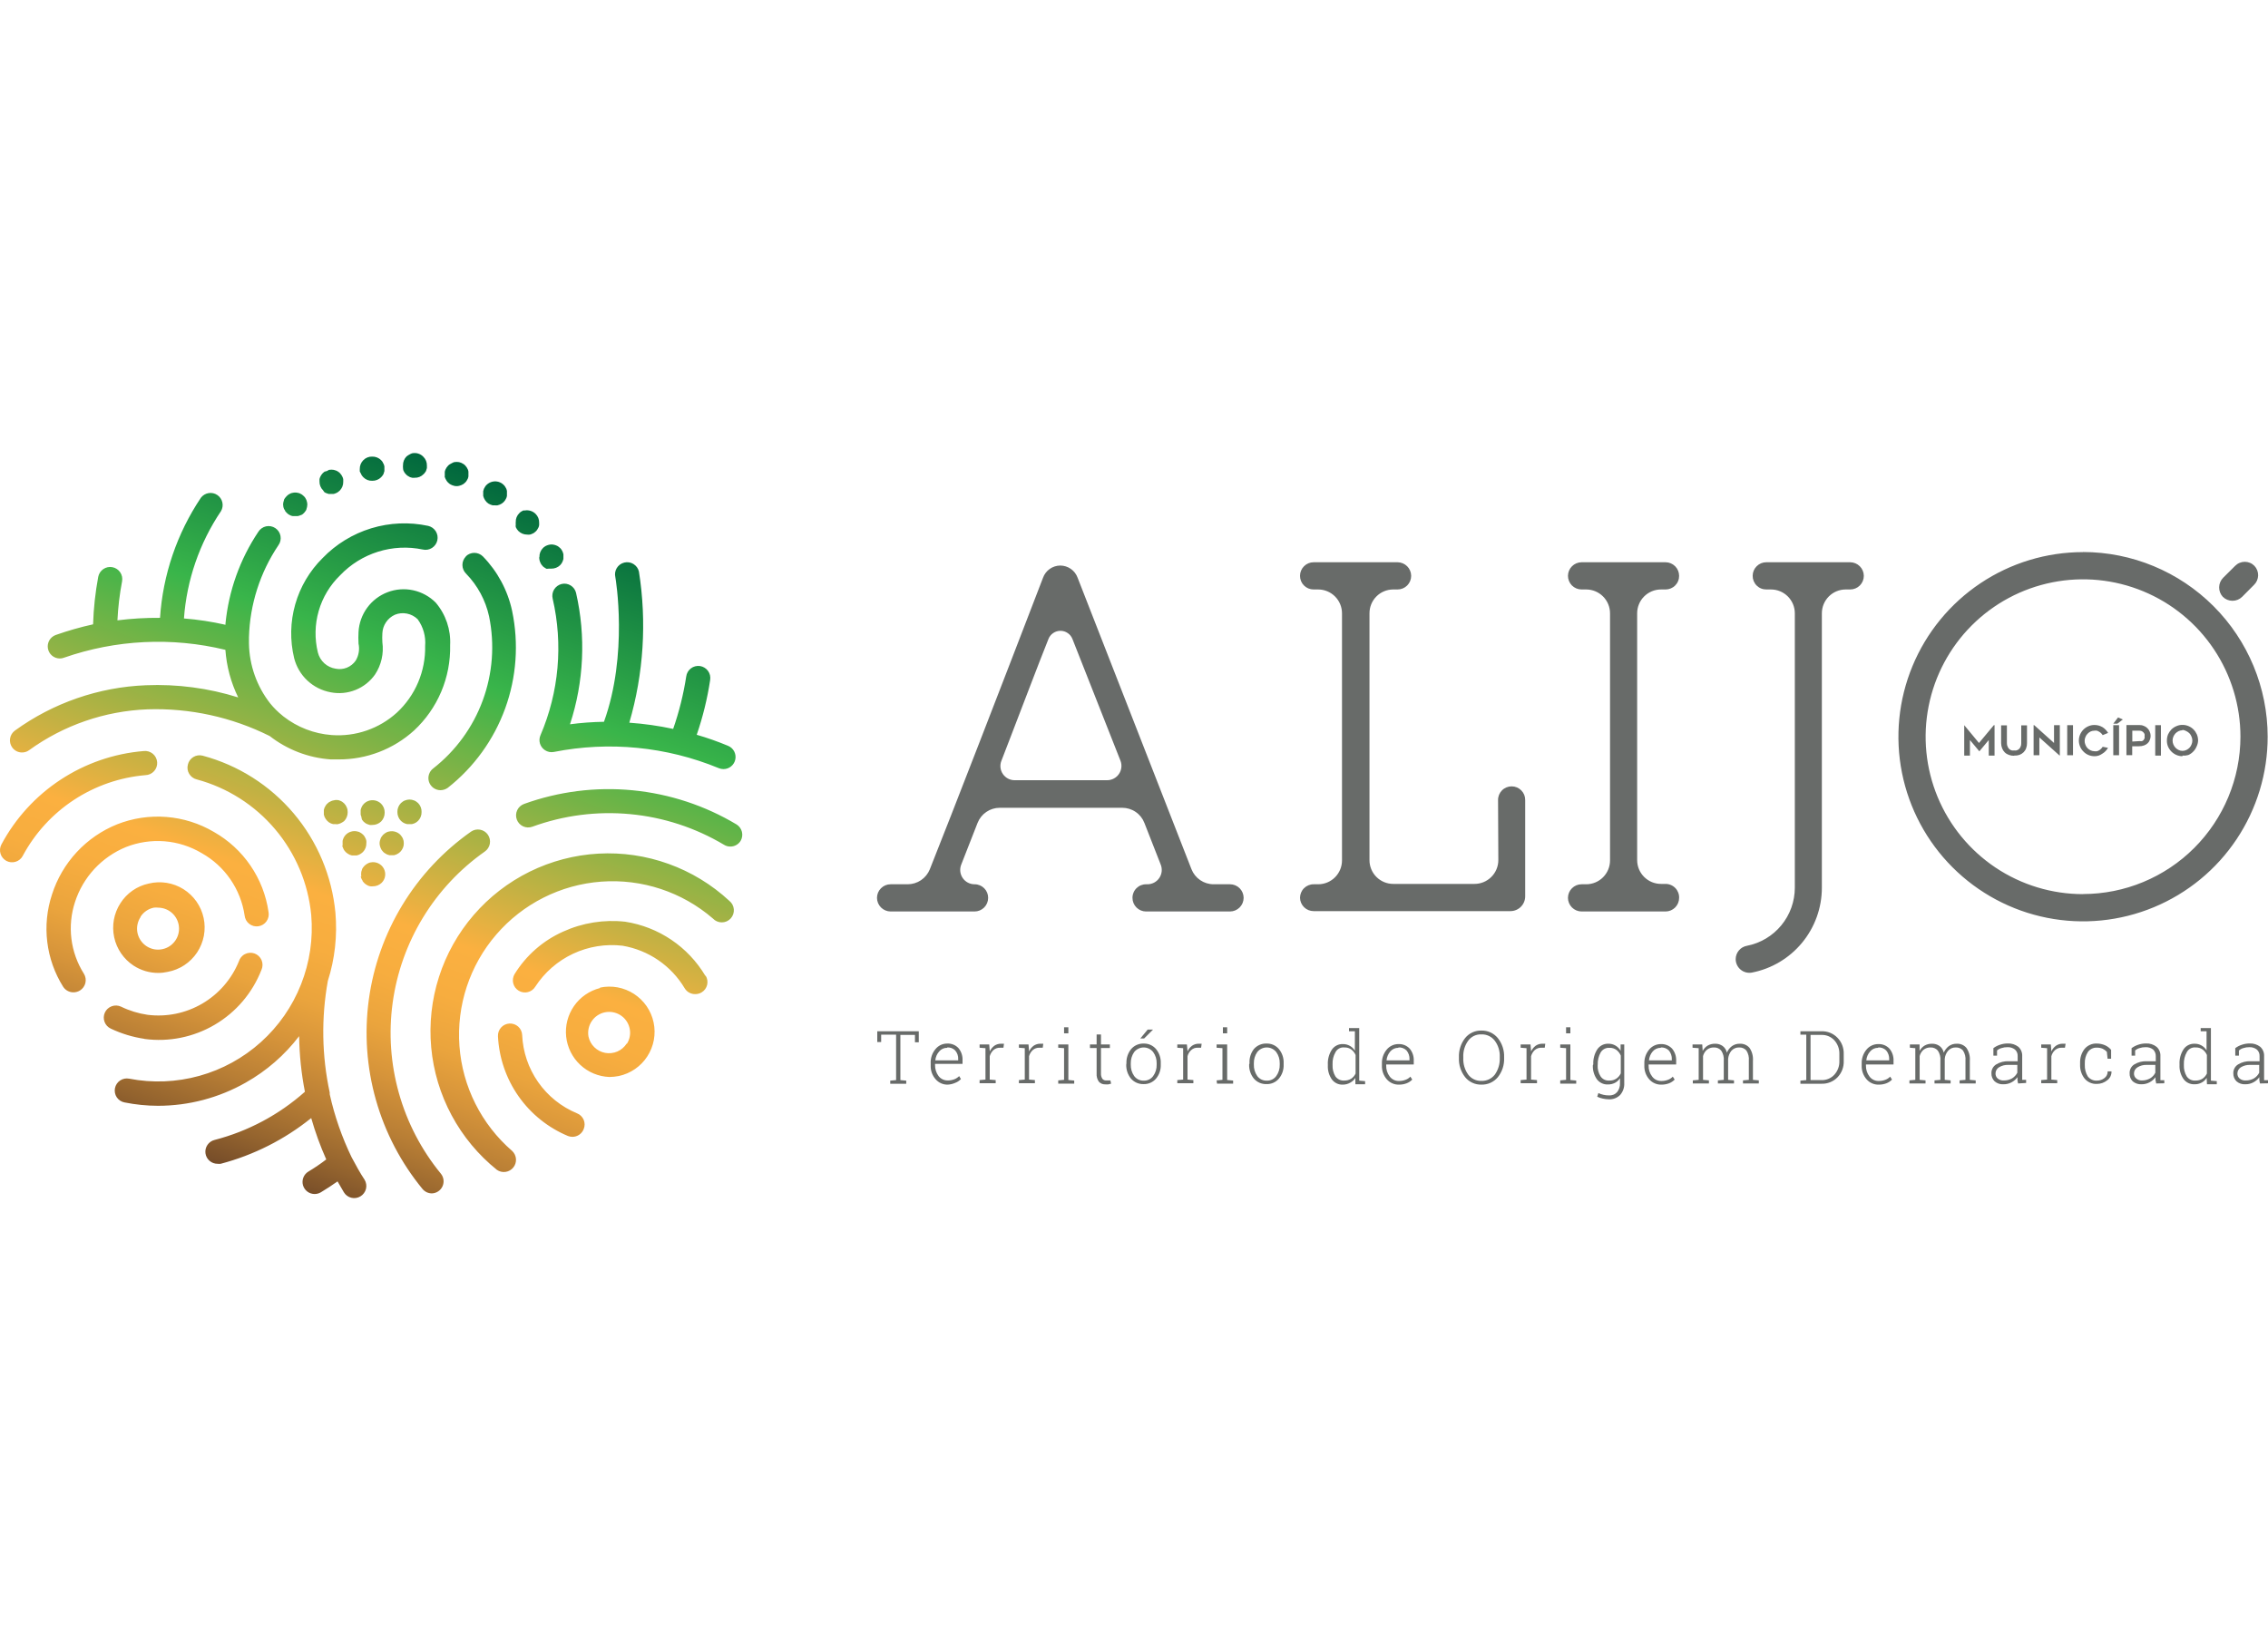 <svg width="100" height="72" viewBox="0 0 100 72" fill="none" xmlns="http://www.w3.org/2000/svg">
<path d="M26.454 43.564C25.989 43.682 25.583 43.963 25.309 44.356C25.036 44.749 24.913 45.228 24.963 45.704C25.014 46.181 25.234 46.623 25.584 46.95C25.934 47.277 26.391 47.467 26.869 47.485C27.009 47.484 27.148 47.469 27.285 47.442C27.541 47.387 27.784 47.283 27.999 47.134C28.215 46.986 28.399 46.797 28.541 46.577C28.683 46.358 28.781 46.112 28.829 45.855C28.876 45.597 28.873 45.333 28.818 45.077C28.764 44.822 28.659 44.579 28.511 44.363C28.362 44.148 28.173 43.964 27.953 43.821C27.734 43.679 27.488 43.581 27.231 43.533C26.974 43.486 26.71 43.49 26.454 43.544V43.564ZM27.63 46.014C27.53 46.168 27.388 46.289 27.22 46.362C27.051 46.434 26.866 46.455 26.685 46.422C26.505 46.389 26.339 46.303 26.208 46.175C26.076 46.048 25.986 45.884 25.948 45.705C25.905 45.469 25.956 45.225 26.089 45.026C26.222 44.826 26.428 44.686 26.662 44.635C26.897 44.585 27.142 44.627 27.346 44.753C27.55 44.879 27.697 45.08 27.755 45.313C27.785 45.431 27.791 45.554 27.772 45.675C27.753 45.795 27.71 45.911 27.646 46.014H27.63ZM1.002 37.737C0.969 37.799 0.925 37.854 0.871 37.898C0.816 37.943 0.754 37.976 0.687 37.996C0.62 38.017 0.55 38.024 0.48 38.017C0.41 38.01 0.343 37.99 0.281 37.957C0.157 37.889 0.064 37.776 0.023 37.641C-0.018 37.506 -0.004 37.36 0.061 37.235C0.679 36.079 1.577 35.095 2.673 34.376C3.769 33.656 5.028 33.222 6.335 33.114C6.406 33.106 6.479 33.112 6.548 33.132C6.617 33.153 6.681 33.187 6.737 33.233C6.792 33.278 6.838 33.335 6.871 33.399C6.904 33.463 6.924 33.533 6.929 33.605C6.935 33.676 6.925 33.749 6.902 33.817C6.879 33.885 6.842 33.948 6.794 34.001C6.745 34.054 6.687 34.098 6.622 34.128C6.556 34.158 6.485 34.175 6.413 34.177C5.286 34.273 4.201 34.649 3.256 35.27C2.311 35.892 1.536 36.74 1.002 37.737ZM16.075 52.014C16.111 52.074 16.135 52.14 16.146 52.209C16.157 52.279 16.154 52.35 16.137 52.418C16.12 52.486 16.09 52.55 16.048 52.606C16.007 52.663 15.954 52.711 15.894 52.747C15.835 52.784 15.768 52.808 15.699 52.819C15.629 52.83 15.558 52.827 15.49 52.81C15.422 52.794 15.357 52.763 15.301 52.721C15.245 52.68 15.197 52.627 15.161 52.566C15.067 52.41 14.973 52.249 14.883 52.088C14.636 52.261 14.397 52.421 14.153 52.566C14.069 52.617 13.973 52.644 13.875 52.645C13.758 52.645 13.644 52.608 13.551 52.537C13.457 52.466 13.39 52.367 13.358 52.254C13.327 52.141 13.334 52.021 13.378 51.912C13.422 51.804 13.5 51.713 13.601 51.653C13.863 51.496 14.13 51.316 14.385 51.12C14.121 50.528 13.9 49.919 13.722 49.296C12.548 50.242 11.188 50.928 9.731 51.312C9.686 51.318 9.642 51.318 9.597 51.312C9.466 51.314 9.339 51.268 9.24 51.182C9.141 51.097 9.076 50.978 9.059 50.848C9.042 50.718 9.074 50.586 9.148 50.478C9.222 50.37 9.333 50.292 9.46 50.261C10.938 49.879 12.303 49.15 13.444 48.136C13.286 47.328 13.201 46.508 13.189 45.685C12.552 46.52 11.751 47.216 10.836 47.732C9.657 48.402 8.323 48.755 6.966 48.755C6.47 48.754 5.975 48.704 5.488 48.606C5.419 48.593 5.354 48.566 5.296 48.527C5.237 48.488 5.187 48.438 5.148 48.38C5.109 48.321 5.082 48.256 5.069 48.187C5.055 48.118 5.055 48.048 5.069 47.979C5.096 47.84 5.178 47.718 5.295 47.639C5.354 47.6 5.419 47.573 5.488 47.559C5.556 47.546 5.627 47.546 5.696 47.559C6.723 47.758 7.783 47.715 8.791 47.435C9.799 47.155 10.728 46.645 11.506 45.945C12.284 45.245 12.889 44.375 13.273 43.401C13.658 42.428 13.812 41.379 13.722 40.337C13.588 38.946 13.034 37.63 12.132 36.563C11.23 35.495 10.025 34.729 8.676 34.365C8.607 34.349 8.541 34.319 8.484 34.276C8.427 34.234 8.378 34.181 8.342 34.12C8.305 34.059 8.281 33.992 8.271 33.921C8.261 33.851 8.266 33.779 8.284 33.71C8.3 33.641 8.329 33.576 8.371 33.519C8.413 33.462 8.466 33.413 8.526 33.377C8.587 33.34 8.654 33.316 8.724 33.306C8.795 33.296 8.866 33.3 8.935 33.318C10.5 33.736 11.9 34.623 12.947 35.861C13.993 37.098 14.636 38.626 14.789 40.239C14.878 41.255 14.765 42.278 14.455 43.25C14.161 44.88 14.189 46.552 14.538 48.171C14.541 48.196 14.541 48.221 14.538 48.245C14.751 49.205 15.075 50.137 15.502 51.022L15.53 51.073C15.702 51.394 15.871 51.708 16.075 52.014ZM6.37 45.803C5.855 45.727 5.354 45.575 4.884 45.352C4.756 45.292 4.656 45.184 4.608 45.051C4.559 44.917 4.566 44.771 4.625 44.642C4.685 44.514 4.794 44.414 4.927 44.366C5.06 44.317 5.207 44.324 5.335 44.383C5.706 44.563 6.103 44.685 6.511 44.744C7.347 44.848 8.193 44.674 8.919 44.249C9.646 43.823 10.212 43.171 10.53 42.392C10.551 42.322 10.586 42.256 10.632 42.2C10.679 42.144 10.736 42.098 10.802 42.066C10.867 42.033 10.938 42.013 11.011 42.009C11.084 42.005 11.156 42.015 11.225 42.04C11.293 42.065 11.356 42.104 11.409 42.154C11.462 42.205 11.504 42.265 11.533 42.332C11.561 42.399 11.576 42.471 11.575 42.544C11.575 42.617 11.56 42.689 11.53 42.756C11.137 43.77 10.414 44.623 9.477 45.176C8.54 45.73 7.445 45.952 6.366 45.807L6.37 45.803ZM3.308 39.768C3.136 40.292 3.081 40.847 3.149 41.394C3.217 41.941 3.405 42.467 3.7 42.933C3.774 43.053 3.798 43.199 3.766 43.337C3.733 43.475 3.648 43.594 3.528 43.67C3.442 43.723 3.342 43.752 3.241 43.752C3.151 43.753 3.062 43.732 2.983 43.689C2.903 43.647 2.836 43.585 2.786 43.509C2.409 42.909 2.169 42.233 2.084 41.529C1.998 40.826 2.07 40.112 2.292 39.439C2.514 38.744 2.886 38.107 3.382 37.572C3.878 37.037 4.486 36.618 5.163 36.345C5.853 36.073 6.597 35.961 7.337 36.02C8.077 36.078 8.794 36.305 9.433 36.682C10.077 37.047 10.629 37.555 11.046 38.167C11.464 38.779 11.735 39.478 11.84 40.211C11.854 40.282 11.853 40.355 11.837 40.426C11.822 40.496 11.792 40.563 11.75 40.622C11.708 40.681 11.655 40.73 11.593 40.768C11.531 40.805 11.463 40.83 11.391 40.84C11.319 40.85 11.247 40.846 11.177 40.827C11.107 40.808 11.042 40.775 10.985 40.73C10.929 40.685 10.882 40.629 10.847 40.566C10.813 40.502 10.792 40.432 10.785 40.36C10.7 39.789 10.486 39.245 10.158 38.769C9.831 38.293 9.399 37.899 8.895 37.616C8.397 37.319 7.837 37.14 7.258 37.093C6.68 37.047 6.099 37.133 5.559 37.345C5.03 37.561 4.554 37.889 4.165 38.308C3.777 38.726 3.484 39.225 3.308 39.768ZM5.304 39.831C5.021 40.274 4.924 40.81 5.034 41.324C5.144 41.838 5.452 42.288 5.892 42.576C6.214 42.785 6.59 42.897 6.974 42.897C7.115 42.897 7.256 42.881 7.394 42.85C7.656 42.802 7.905 42.701 8.128 42.555C8.35 42.408 8.541 42.219 8.689 41.997C8.836 41.775 8.938 41.526 8.988 41.265C9.038 41.003 9.035 40.734 8.979 40.474C8.923 40.213 8.816 39.967 8.663 39.749C8.51 39.531 8.315 39.345 8.089 39.204C7.864 39.062 7.612 38.968 7.349 38.925C7.086 38.883 6.817 38.893 6.558 38.957C6.301 39.011 6.058 39.116 5.842 39.267C5.627 39.417 5.444 39.609 5.304 39.831ZM6.202 40.411C6.268 40.311 6.353 40.224 6.453 40.157C6.552 40.09 6.664 40.043 6.782 40.019C6.847 40.011 6.913 40.011 6.978 40.019C7.183 40.021 7.382 40.092 7.543 40.219C7.704 40.347 7.818 40.525 7.867 40.724C7.916 40.924 7.898 41.134 7.814 41.322C7.73 41.509 7.586 41.664 7.405 41.761C7.224 41.857 7.016 41.891 6.813 41.857C6.611 41.822 6.425 41.721 6.287 41.57C6.148 41.418 6.063 41.225 6.046 41.02C6.03 40.815 6.082 40.611 6.194 40.439L6.202 40.411ZM19.435 51.743C19.499 51.82 19.54 51.913 19.554 52.012C19.567 52.111 19.553 52.212 19.512 52.303C19.471 52.394 19.405 52.472 19.323 52.527C19.24 52.583 19.143 52.614 19.043 52.617C18.965 52.617 18.887 52.6 18.816 52.567C18.745 52.533 18.682 52.485 18.631 52.425C17.683 51.272 16.983 49.936 16.576 48.5C16.168 47.064 16.061 45.559 16.261 44.08C16.462 42.6 16.966 41.179 17.741 39.903C18.517 38.627 19.547 37.526 20.768 36.667C20.885 36.586 21.028 36.555 21.168 36.581C21.307 36.606 21.431 36.686 21.511 36.802C21.592 36.919 21.623 37.062 21.598 37.202C21.572 37.341 21.492 37.465 21.376 37.545C20.276 38.319 19.348 39.311 18.648 40.46C17.949 41.608 17.494 42.889 17.312 44.221C17.13 45.554 17.225 46.909 17.59 48.203C17.955 49.498 18.583 50.703 19.435 51.743ZM32.657 37.071C32.61 37.149 32.543 37.214 32.463 37.258C32.383 37.303 32.293 37.326 32.202 37.325C32.103 37.326 32.007 37.299 31.924 37.247C30.662 36.495 29.249 36.033 27.786 35.896C26.324 35.758 24.849 35.948 23.47 36.451C23.337 36.499 23.19 36.493 23.061 36.433C22.933 36.373 22.834 36.265 22.786 36.132C22.737 35.998 22.744 35.852 22.804 35.723C22.864 35.595 22.972 35.496 23.105 35.447C24.637 34.893 26.273 34.687 27.895 34.844C29.516 35.001 31.083 35.516 32.48 36.353C32.597 36.427 32.68 36.543 32.713 36.676C32.746 36.81 32.726 36.951 32.657 37.071ZM32.151 39.713C32.209 39.759 32.257 39.815 32.293 39.88C32.328 39.945 32.349 40.016 32.356 40.09C32.362 40.163 32.353 40.237 32.329 40.307C32.305 40.377 32.267 40.441 32.218 40.495C32.168 40.549 32.108 40.593 32.04 40.623C31.973 40.653 31.9 40.668 31.826 40.668C31.752 40.669 31.68 40.654 31.612 40.624C31.544 40.595 31.483 40.552 31.433 40.498C30.074 39.325 28.304 38.74 26.513 38.872C24.722 39.004 23.057 39.842 21.884 41.202C20.711 42.561 20.126 44.331 20.258 46.122C20.39 47.913 21.228 49.578 22.588 50.751C22.684 50.844 22.743 50.971 22.751 51.105C22.759 51.239 22.717 51.372 22.632 51.476C22.547 51.581 22.426 51.65 22.293 51.669C22.16 51.689 22.024 51.658 21.913 51.582C21.092 50.923 20.412 50.105 19.914 49.177C19.415 48.249 19.109 47.231 19.013 46.182C18.917 45.133 19.033 44.076 19.355 43.073C19.676 42.07 20.196 41.142 20.884 40.345C21.572 39.547 22.413 38.897 23.358 38.431C24.303 37.966 25.332 37.696 26.384 37.637C27.435 37.578 28.488 37.732 29.478 38.089C30.469 38.445 31.378 38.998 32.151 39.713ZM31.116 43.023C31.152 43.082 31.177 43.148 31.187 43.217C31.198 43.286 31.195 43.356 31.179 43.424C31.163 43.492 31.133 43.556 31.092 43.612C31.051 43.668 30.999 43.716 30.939 43.752C30.856 43.804 30.759 43.831 30.661 43.831C30.567 43.834 30.474 43.812 30.391 43.767C30.308 43.723 30.239 43.656 30.19 43.576C29.896 43.082 29.499 42.659 29.025 42.334C28.551 42.01 28.012 41.793 27.446 41.697C26.701 41.61 25.946 41.733 25.267 42.051C24.588 42.37 24.012 42.872 23.603 43.501C23.567 43.561 23.519 43.613 23.462 43.655C23.406 43.696 23.342 43.726 23.274 43.743C23.206 43.76 23.135 43.763 23.066 43.752C22.996 43.742 22.93 43.718 22.87 43.681C22.81 43.645 22.758 43.597 22.716 43.541C22.675 43.484 22.645 43.42 22.628 43.352C22.611 43.284 22.608 43.213 22.619 43.144C22.629 43.075 22.653 43.008 22.689 42.948C23.197 42.125 23.94 41.473 24.823 41.078C25.681 40.687 26.63 40.535 27.567 40.639C28.295 40.752 28.989 41.024 29.6 41.436C30.211 41.848 30.723 42.39 31.1 43.023H31.116ZM25.736 49.783C25.697 49.883 25.629 49.969 25.54 50.03C25.451 50.091 25.346 50.124 25.238 50.124C25.172 50.123 25.108 50.111 25.046 50.088C24.168 49.722 23.411 49.115 22.864 48.336C22.317 47.557 22.003 46.639 21.956 45.689C21.953 45.619 21.963 45.549 21.986 45.483C22.01 45.417 22.046 45.356 22.093 45.304C22.14 45.252 22.197 45.209 22.26 45.179C22.323 45.149 22.392 45.132 22.462 45.128C22.532 45.124 22.602 45.134 22.668 45.157C22.734 45.18 22.795 45.216 22.847 45.262C22.899 45.309 22.942 45.365 22.972 45.429C23.002 45.492 23.019 45.56 23.023 45.63C23.055 46.376 23.299 47.098 23.727 47.71C24.155 48.322 24.748 48.799 25.438 49.085C25.504 49.11 25.564 49.148 25.615 49.198C25.666 49.247 25.707 49.306 25.735 49.371C25.762 49.436 25.777 49.506 25.777 49.577C25.777 49.647 25.763 49.717 25.736 49.783ZM24.768 25.747C24.903 25.716 25.046 25.74 25.164 25.814C25.282 25.887 25.366 26.004 25.399 26.139C25.838 28.059 25.746 30.062 25.132 31.934C25.629 31.868 26.129 31.832 26.63 31.824C27.704 28.844 27.148 25.527 27.132 25.449C27.116 25.381 27.113 25.31 27.123 25.24C27.134 25.171 27.159 25.105 27.195 25.045C27.269 24.924 27.388 24.837 27.526 24.804C27.664 24.77 27.809 24.793 27.93 24.867C27.99 24.904 28.042 24.952 28.084 25.009C28.125 25.065 28.155 25.13 28.171 25.198C28.523 27.424 28.378 29.7 27.748 31.864C28.398 31.91 29.044 32.001 29.681 32.138C29.943 31.386 30.136 30.612 30.257 29.825C30.266 29.754 30.289 29.687 30.325 29.625C30.361 29.564 30.408 29.511 30.465 29.468C30.521 29.425 30.585 29.395 30.654 29.377C30.723 29.36 30.794 29.356 30.864 29.366C30.934 29.377 31.002 29.401 31.062 29.438C31.123 29.474 31.175 29.523 31.217 29.58C31.259 29.637 31.288 29.702 31.305 29.771C31.321 29.84 31.323 29.912 31.312 29.982C31.188 30.803 30.99 31.611 30.72 32.397C31.189 32.532 31.649 32.695 32.1 32.883C32.215 32.93 32.31 33.015 32.369 33.124C32.427 33.233 32.446 33.359 32.422 33.481C32.398 33.602 32.332 33.712 32.236 33.79C32.14 33.869 32.02 33.911 31.896 33.91C31.825 33.91 31.754 33.895 31.688 33.867C29.388 32.92 26.859 32.671 24.419 33.154C24.283 33.18 24.142 33.152 24.027 33.075C23.922 33.006 23.844 32.902 23.808 32.782C23.772 32.661 23.78 32.532 23.831 32.416C24.645 30.517 24.834 28.407 24.368 26.394C24.351 26.325 24.349 26.254 24.36 26.184C24.371 26.114 24.396 26.047 24.433 25.987C24.471 25.927 24.519 25.875 24.577 25.834C24.634 25.793 24.699 25.763 24.768 25.747ZM0.54 32.958C0.499 32.901 0.469 32.837 0.453 32.769C0.436 32.7 0.433 32.63 0.444 32.561C0.455 32.492 0.48 32.425 0.516 32.365C0.553 32.306 0.601 32.254 0.657 32.212C2.344 30.99 4.355 30.294 6.437 30.213C7.813 30.156 9.189 30.338 10.503 30.75C10.181 30.094 9.99 29.381 9.938 28.652C7.58 28.079 5.105 28.201 2.814 29.001C2.756 29.023 2.695 29.034 2.634 29.033C2.508 29.032 2.387 28.987 2.292 28.906C2.196 28.825 2.133 28.712 2.112 28.589C2.091 28.465 2.114 28.339 2.177 28.23C2.24 28.122 2.339 28.04 2.457 27.997C2.996 27.807 3.546 27.65 4.104 27.527C4.126 26.824 4.202 26.124 4.331 25.433C4.358 25.294 4.439 25.171 4.556 25.091C4.673 25.011 4.817 24.981 4.957 25.008C5.096 25.034 5.219 25.115 5.299 25.232C5.379 25.35 5.409 25.494 5.382 25.633C5.274 26.2 5.206 26.774 5.178 27.351C5.801 27.273 6.429 27.236 7.056 27.241C7.18 25.347 7.803 23.519 8.86 21.943C8.943 21.835 9.064 21.763 9.198 21.741C9.332 21.719 9.47 21.749 9.582 21.826C9.695 21.902 9.774 22.018 9.804 22.151C9.834 22.283 9.812 22.422 9.742 22.539C8.795 23.946 8.233 25.577 8.111 27.268C8.727 27.317 9.339 27.41 9.942 27.547C9.942 27.527 9.942 27.511 9.942 27.492C10.084 26.045 10.581 24.657 11.389 23.449C11.427 23.388 11.476 23.335 11.535 23.294C11.593 23.252 11.659 23.223 11.729 23.207C11.8 23.192 11.872 23.191 11.943 23.204C12.013 23.218 12.08 23.245 12.14 23.285C12.199 23.325 12.25 23.376 12.29 23.436C12.329 23.496 12.356 23.564 12.368 23.634C12.381 23.705 12.379 23.777 12.363 23.847C12.347 23.917 12.317 23.983 12.275 24.041C11.467 25.242 11.017 26.648 10.977 28.096C10.977 28.186 10.977 28.252 10.977 28.37C10.993 29.333 11.323 30.264 11.918 31.021C12.077 31.215 12.256 31.393 12.452 31.55L12.499 31.589C13.111 32.066 13.85 32.352 14.624 32.409C15.145 32.448 15.669 32.38 16.163 32.21C16.657 32.041 17.111 31.772 17.498 31.421C17.902 31.047 18.222 30.591 18.437 30.084C18.652 29.577 18.757 29.03 18.745 28.48C18.78 28.061 18.663 27.643 18.416 27.303C18.286 27.176 18.122 27.089 17.944 27.054C17.765 27.018 17.58 27.035 17.412 27.104C17.253 27.176 17.117 27.291 17.02 27.435C16.922 27.58 16.866 27.749 16.859 27.923C16.851 28.054 16.851 28.184 16.859 28.315C16.928 28.813 16.814 29.319 16.537 29.738C16.322 30.045 16.021 30.282 15.673 30.421C15.325 30.56 14.945 30.596 14.577 30.523C14.193 30.452 13.837 30.272 13.552 30.006C13.267 29.739 13.065 29.395 12.969 29.017C12.781 28.236 12.797 27.419 13.017 26.647C13.237 25.874 13.653 25.171 14.224 24.606C14.815 23.993 15.553 23.542 16.367 23.293C17.182 23.045 18.046 23.008 18.878 23.186C18.947 23.202 19.012 23.231 19.069 23.271C19.126 23.312 19.175 23.363 19.213 23.422C19.25 23.482 19.276 23.548 19.288 23.617C19.299 23.686 19.298 23.757 19.282 23.826C19.267 23.894 19.238 23.959 19.197 24.016C19.157 24.073 19.106 24.122 19.046 24.16C18.987 24.197 18.921 24.223 18.852 24.235C18.782 24.247 18.712 24.245 18.643 24.229C17.989 24.092 17.31 24.125 16.672 24.324C16.034 24.523 15.457 24.882 14.996 25.366C14.55 25.798 14.224 26.34 14.052 26.937C13.88 27.535 13.868 28.166 14.016 28.77C14.062 28.953 14.161 29.118 14.3 29.245C14.44 29.372 14.614 29.455 14.8 29.483C14.966 29.517 15.138 29.501 15.295 29.438C15.452 29.374 15.587 29.266 15.683 29.127C15.818 28.902 15.863 28.634 15.808 28.378C15.798 28.205 15.798 28.033 15.808 27.86C15.83 27.476 15.963 27.106 16.19 26.795C16.418 26.484 16.731 26.246 17.091 26.11C17.451 25.973 17.843 25.944 18.219 26.026C18.596 26.108 18.94 26.297 19.212 26.57C19.655 27.091 19.883 27.762 19.847 28.445C19.863 29.149 19.729 29.849 19.455 30.497C19.18 31.146 18.771 31.73 18.255 32.209C17.347 33.032 16.164 33.487 14.938 33.483C14.82 33.483 14.698 33.483 14.581 33.483C13.602 33.414 12.665 33.055 11.891 32.452C10.22 31.617 8.367 31.213 6.5 31.275C4.622 31.348 2.807 31.974 1.285 33.075C1.194 33.142 1.084 33.178 0.971 33.177C0.887 33.177 0.804 33.158 0.729 33.12C0.654 33.081 0.589 33.026 0.54 32.958ZM20.537 24.531C20.637 24.432 20.772 24.376 20.913 24.376C21.054 24.376 21.19 24.432 21.29 24.531C21.938 25.195 22.385 26.028 22.58 26.935C22.88 28.37 22.774 29.86 22.273 31.238C21.772 32.616 20.897 33.827 19.745 34.734C19.65 34.802 19.536 34.839 19.419 34.84C19.308 34.839 19.2 34.804 19.11 34.739C19.02 34.673 18.952 34.582 18.916 34.476C18.881 34.371 18.88 34.257 18.912 34.151C18.945 34.044 19.009 33.95 19.098 33.883C20.093 33.105 20.851 32.065 21.286 30.88C21.722 29.694 21.818 28.411 21.564 27.174C21.409 26.466 21.058 25.815 20.553 25.296C20.501 25.246 20.461 25.187 20.433 25.122C20.404 25.057 20.39 24.986 20.389 24.915C20.388 24.844 20.401 24.773 20.428 24.708C20.455 24.642 20.495 24.582 20.545 24.531H20.537ZM12.495 22.355C12.479 22.285 12.479 22.213 12.495 22.143C12.5 22.11 12.51 22.077 12.522 22.045C12.522 22.014 12.554 21.983 12.573 21.951C12.593 21.923 12.616 21.897 12.64 21.873L12.718 21.806L12.812 21.755C12.844 21.742 12.877 21.733 12.911 21.728C12.98 21.712 13.053 21.712 13.122 21.728C13.156 21.733 13.189 21.742 13.22 21.755L13.314 21.806L13.393 21.873C13.418 21.896 13.441 21.922 13.46 21.951C13.479 21.983 13.495 22.014 13.51 22.045C13.523 22.077 13.532 22.11 13.538 22.143C13.554 22.213 13.554 22.285 13.538 22.355C13.532 22.389 13.523 22.422 13.51 22.453C13.51 22.485 13.479 22.516 13.46 22.547C13.441 22.576 13.418 22.602 13.393 22.626C13.37 22.651 13.343 22.674 13.314 22.692L13.22 22.728C13.189 22.74 13.156 22.75 13.122 22.755H13.016H12.911C12.877 22.75 12.844 22.74 12.812 22.728L12.718 22.677C12.69 22.658 12.663 22.635 12.64 22.61C12.616 22.586 12.593 22.559 12.573 22.532C12.573 22.5 12.538 22.469 12.522 22.438C12.511 22.411 12.501 22.383 12.495 22.355ZM14.244 21.618C14.192 21.567 14.152 21.506 14.125 21.438C14.098 21.371 14.085 21.299 14.087 21.226C14.085 21.191 14.085 21.155 14.087 21.12C14.094 21.092 14.104 21.064 14.114 21.038C14.128 21.005 14.145 20.973 14.165 20.944C14.185 20.914 14.207 20.887 14.232 20.861L14.31 20.795C14.345 20.782 14.38 20.773 14.416 20.767L14.506 20.716C14.575 20.704 14.645 20.704 14.714 20.716L14.816 20.747C14.848 20.759 14.878 20.775 14.906 20.795C14.936 20.814 14.964 20.836 14.989 20.861L15.055 20.944C15.075 20.973 15.092 21.005 15.106 21.038C15.12 21.069 15.129 21.102 15.134 21.136C15.138 21.171 15.138 21.206 15.134 21.242C15.136 21.314 15.123 21.386 15.096 21.454C15.069 21.521 15.028 21.582 14.977 21.634C14.952 21.659 14.924 21.681 14.895 21.7C14.867 21.72 14.836 21.736 14.804 21.747C14.772 21.762 14.738 21.773 14.702 21.779C14.669 21.783 14.634 21.783 14.601 21.779H14.495C14.461 21.772 14.428 21.761 14.397 21.747C14.364 21.735 14.332 21.719 14.303 21.7L14.244 21.618ZM15.863 20.787C15.859 20.752 15.859 20.716 15.863 20.681C15.861 20.608 15.874 20.536 15.901 20.469C15.928 20.401 15.969 20.34 16.02 20.289C16.071 20.237 16.132 20.196 16.199 20.169C16.267 20.142 16.339 20.129 16.412 20.132C16.485 20.13 16.557 20.143 16.624 20.17C16.692 20.197 16.753 20.238 16.804 20.289C16.828 20.313 16.851 20.339 16.871 20.367C16.871 20.399 16.906 20.43 16.918 20.461C16.93 20.493 16.941 20.526 16.949 20.559C16.951 20.595 16.951 20.63 16.949 20.665C16.951 20.7 16.951 20.736 16.949 20.771C16.941 20.804 16.93 20.837 16.918 20.869C16.918 20.9 16.886 20.932 16.871 20.963C16.851 20.991 16.828 21.017 16.804 21.042C16.753 21.093 16.692 21.133 16.624 21.16C16.557 21.187 16.485 21.2 16.412 21.198C16.339 21.201 16.267 21.189 16.199 21.162C16.132 21.134 16.071 21.094 16.02 21.042C15.996 21.017 15.973 20.991 15.953 20.963C15.934 20.933 15.919 20.902 15.906 20.869C15.889 20.843 15.875 20.816 15.863 20.787ZM17.769 20.622C17.765 20.587 17.765 20.551 17.769 20.516C17.767 20.444 17.78 20.372 17.807 20.304C17.834 20.237 17.874 20.175 17.925 20.124C17.947 20.105 17.971 20.088 17.996 20.073C18.025 20.054 18.055 20.037 18.086 20.022C18.117 20.005 18.15 19.992 18.184 19.983C18.271 19.967 18.361 19.972 18.445 20C18.53 20.027 18.606 20.075 18.667 20.14C18.719 20.191 18.759 20.252 18.786 20.319C18.813 20.387 18.826 20.459 18.823 20.532C18.825 20.567 18.825 20.602 18.823 20.638C18.815 20.671 18.804 20.704 18.792 20.736C18.792 20.767 18.761 20.799 18.741 20.83C18.722 20.859 18.7 20.885 18.674 20.908C18.624 20.96 18.562 21.001 18.495 21.028C18.427 21.055 18.355 21.068 18.282 21.065C18.247 21.069 18.212 21.069 18.176 21.065C18.143 21.06 18.11 21.05 18.078 21.038C18.047 21.023 18.017 21.006 17.988 20.987C17.957 20.969 17.93 20.946 17.906 20.92C17.882 20.896 17.859 20.869 17.839 20.842C17.82 20.81 17.804 20.779 17.788 20.747C17.776 20.707 17.769 20.665 17.769 20.622ZM19.611 21.014C19.608 20.98 19.608 20.946 19.611 20.912C19.608 20.877 19.608 20.841 19.611 20.806C19.616 20.773 19.626 20.74 19.639 20.708C19.653 20.675 19.67 20.644 19.69 20.614L19.757 20.532C19.78 20.508 19.806 20.487 19.835 20.469C19.865 20.449 19.896 20.432 19.929 20.418C19.96 20.4 19.993 20.386 20.027 20.375C20.097 20.363 20.169 20.363 20.239 20.375C20.273 20.382 20.305 20.392 20.337 20.406C20.37 20.42 20.401 20.437 20.431 20.457C20.46 20.475 20.486 20.496 20.509 20.52C20.534 20.546 20.556 20.573 20.576 20.602C20.596 20.632 20.613 20.663 20.627 20.697C20.64 20.728 20.65 20.761 20.654 20.795C20.658 20.83 20.658 20.865 20.654 20.9C20.658 20.934 20.658 20.968 20.654 21.002C20.649 21.037 20.64 21.071 20.627 21.104C20.612 21.136 20.595 21.166 20.576 21.195C20.558 21.225 20.536 21.253 20.509 21.277L20.431 21.343C20.401 21.362 20.37 21.378 20.337 21.391C20.305 21.404 20.273 21.415 20.239 21.422C20.169 21.438 20.097 21.438 20.027 21.422C19.993 21.415 19.961 21.404 19.929 21.391L19.835 21.343L19.757 21.277C19.731 21.252 19.709 21.224 19.69 21.195C19.671 21.166 19.654 21.136 19.639 21.104C19.624 21.076 19.612 21.045 19.604 21.014H19.611ZM21.305 21.865C21.303 21.83 21.303 21.794 21.305 21.759C21.304 21.725 21.304 21.691 21.305 21.657C21.314 21.621 21.324 21.586 21.337 21.551C21.351 21.52 21.368 21.49 21.388 21.461C21.405 21.43 21.428 21.403 21.454 21.379C21.516 21.318 21.592 21.273 21.676 21.247C21.759 21.222 21.847 21.217 21.933 21.234C21.968 21.24 22.002 21.25 22.035 21.265C22.067 21.277 22.097 21.293 22.125 21.312C22.155 21.331 22.182 21.354 22.207 21.379C22.234 21.403 22.256 21.43 22.274 21.461C22.293 21.49 22.31 21.52 22.325 21.551C22.338 21.584 22.347 21.618 22.352 21.653C22.356 21.687 22.356 21.721 22.352 21.755C22.356 21.79 22.356 21.826 22.352 21.861C22.347 21.895 22.338 21.928 22.325 21.959C22.31 21.992 22.293 22.023 22.274 22.053C22.254 22.082 22.232 22.11 22.207 22.136C22.182 22.161 22.155 22.183 22.125 22.202C22.096 22.22 22.066 22.236 22.035 22.249L21.933 22.281C21.899 22.285 21.865 22.285 21.831 22.281H21.725L21.627 22.249L21.533 22.202L21.454 22.136C21.43 22.11 21.407 22.082 21.388 22.053C21.368 22.023 21.351 21.992 21.337 21.959C21.324 21.928 21.314 21.897 21.305 21.865ZM22.741 23.12C22.736 23.086 22.736 23.052 22.741 23.018C22.738 22.945 22.75 22.873 22.777 22.805C22.804 22.738 22.845 22.677 22.897 22.626C22.921 22.6 22.947 22.578 22.976 22.559L23.07 22.508H23.133C23.219 22.492 23.308 22.497 23.392 22.523C23.476 22.549 23.553 22.595 23.615 22.657C23.667 22.708 23.708 22.769 23.735 22.837C23.762 22.904 23.774 22.977 23.772 23.049C23.776 23.083 23.776 23.117 23.772 23.151C23.767 23.186 23.758 23.22 23.744 23.253C23.73 23.284 23.713 23.314 23.693 23.343C23.675 23.374 23.653 23.402 23.627 23.426L23.548 23.492C23.518 23.511 23.487 23.527 23.454 23.539C23.423 23.555 23.39 23.566 23.356 23.571C23.321 23.575 23.285 23.575 23.25 23.571C23.178 23.572 23.105 23.559 23.038 23.532C22.971 23.505 22.91 23.465 22.858 23.414C22.833 23.389 22.811 23.361 22.791 23.331C22.772 23.303 22.755 23.273 22.741 23.241C22.735 23.201 22.735 23.16 22.741 23.12ZM23.784 24.555C23.782 24.482 23.795 24.41 23.822 24.343C23.849 24.275 23.889 24.214 23.94 24.163C23.965 24.137 23.993 24.115 24.023 24.096C24.05 24.076 24.081 24.061 24.113 24.049C24.146 24.035 24.18 24.024 24.215 24.018C24.283 24.002 24.354 24.002 24.423 24.018C24.458 24.024 24.492 24.035 24.524 24.049C24.556 24.061 24.587 24.076 24.615 24.096L24.697 24.163C24.722 24.188 24.745 24.215 24.764 24.245C24.782 24.274 24.797 24.304 24.811 24.335C24.823 24.369 24.834 24.402 24.842 24.437C24.846 24.471 24.846 24.505 24.842 24.539C24.846 24.574 24.846 24.61 24.842 24.645C24.834 24.678 24.824 24.711 24.811 24.743C24.797 24.776 24.782 24.807 24.764 24.837L24.697 24.919C24.645 24.97 24.584 25.009 24.516 25.035C24.449 25.061 24.377 25.074 24.305 25.072H24.203L24.105 25.08C24.073 25.067 24.043 25.05 24.015 25.029C23.985 25.012 23.957 24.991 23.933 24.966L23.866 24.884C23.846 24.855 23.831 24.823 23.819 24.79C23.804 24.759 23.794 24.726 23.787 24.692C23.778 24.652 23.774 24.611 23.776 24.57L23.784 24.555ZM15.091 36.259C15.062 36.277 15.032 36.293 15 36.306L14.899 36.337C14.865 36.342 14.83 36.342 14.796 36.337C14.761 36.341 14.726 36.341 14.691 36.337L14.593 36.306L14.506 36.259L14.428 36.192C14.403 36.167 14.381 36.139 14.361 36.11C14.341 36.08 14.324 36.049 14.31 36.016C14.297 35.984 14.287 35.951 14.279 35.918C14.277 35.883 14.277 35.847 14.279 35.812C14.277 35.778 14.277 35.744 14.279 35.71C14.287 35.675 14.298 35.641 14.31 35.608C14.325 35.577 14.342 35.547 14.361 35.518C14.379 35.487 14.402 35.459 14.428 35.436L14.506 35.369L14.601 35.322C14.632 35.307 14.665 35.297 14.698 35.291C14.763 35.271 14.832 35.266 14.899 35.275C14.934 35.281 14.968 35.292 15 35.306C15.032 35.318 15.063 35.334 15.091 35.353C15.12 35.372 15.148 35.395 15.173 35.42C15.224 35.471 15.264 35.532 15.291 35.6C15.319 35.667 15.332 35.739 15.33 35.812C15.331 35.958 15.275 36.099 15.173 36.204C15.148 36.225 15.12 36.244 15.091 36.259ZM15.934 36.016C15.921 35.984 15.91 35.951 15.902 35.918C15.9 35.883 15.9 35.847 15.902 35.812C15.9 35.778 15.9 35.744 15.902 35.71C15.91 35.675 15.921 35.641 15.934 35.608C15.947 35.577 15.963 35.547 15.981 35.518C16 35.488 16.022 35.461 16.047 35.436L16.13 35.369C16.159 35.349 16.19 35.333 16.224 35.322C16.255 35.307 16.288 35.297 16.322 35.291C16.408 35.275 16.497 35.279 16.581 35.304C16.665 35.33 16.741 35.375 16.804 35.436C16.855 35.487 16.896 35.548 16.923 35.616C16.95 35.683 16.963 35.755 16.961 35.828C16.963 35.974 16.906 36.115 16.804 36.22C16.752 36.27 16.691 36.309 16.623 36.335C16.556 36.362 16.484 36.374 16.412 36.373C16.377 36.377 16.341 36.377 16.306 36.373L16.208 36.341C16.175 36.329 16.144 36.313 16.114 36.294L16.032 36.228L15.965 36.145C15.949 36.104 15.938 36.06 15.934 36.016ZM17.851 36.306C17.82 36.293 17.79 36.277 17.761 36.259C17.732 36.239 17.704 36.217 17.678 36.192C17.576 36.088 17.52 35.947 17.522 35.8C17.52 35.728 17.533 35.656 17.56 35.588C17.587 35.521 17.627 35.459 17.678 35.408C17.704 35.384 17.732 35.361 17.761 35.342C17.789 35.322 17.819 35.306 17.851 35.294C17.884 35.28 17.918 35.27 17.953 35.263C18.021 35.248 18.092 35.248 18.161 35.263C18.196 35.27 18.23 35.28 18.263 35.294C18.295 35.306 18.325 35.322 18.353 35.342L18.435 35.408C18.486 35.46 18.526 35.521 18.552 35.589C18.578 35.656 18.591 35.728 18.588 35.8C18.59 35.873 18.577 35.944 18.551 36.012C18.524 36.079 18.485 36.14 18.435 36.192L18.353 36.259C18.324 36.277 18.294 36.293 18.263 36.306L18.161 36.337C18.127 36.341 18.093 36.341 18.059 36.337C18.024 36.341 17.988 36.341 17.953 36.337L17.851 36.306ZM15.106 37.282C15.102 37.247 15.102 37.212 15.106 37.176C15.102 37.143 15.102 37.108 15.106 37.075C15.113 37.039 15.123 37.005 15.138 36.973C15.149 36.941 15.165 36.91 15.185 36.883C15.204 36.853 15.226 36.825 15.251 36.8C15.314 36.738 15.39 36.693 15.474 36.668C15.559 36.642 15.648 36.638 15.734 36.655L15.836 36.682C15.867 36.697 15.897 36.714 15.926 36.733L16.008 36.8C16.033 36.825 16.056 36.853 16.075 36.883C16.093 36.911 16.108 36.941 16.122 36.973C16.136 37.005 16.147 37.039 16.153 37.075C16.157 37.108 16.157 37.143 16.153 37.176C16.156 37.249 16.143 37.321 16.117 37.388C16.091 37.456 16.051 37.517 16 37.569C15.975 37.593 15.947 37.615 15.918 37.635C15.889 37.655 15.859 37.672 15.828 37.686L15.726 37.718H15.62H15.518L15.416 37.686C15.385 37.672 15.355 37.655 15.326 37.635C15.296 37.615 15.269 37.593 15.243 37.569C15.219 37.544 15.197 37.518 15.177 37.49C15.158 37.461 15.142 37.429 15.13 37.396C15.112 37.36 15.099 37.322 15.091 37.282H15.106ZM17.067 37.675C17.035 37.66 17.005 37.643 16.977 37.623C16.946 37.606 16.918 37.583 16.894 37.557C16.87 37.533 16.848 37.506 16.828 37.478C16.809 37.449 16.793 37.417 16.78 37.384C16.767 37.353 16.756 37.32 16.749 37.286C16.733 37.217 16.733 37.144 16.749 37.075C16.756 37.041 16.767 37.008 16.78 36.977C16.792 36.945 16.808 36.914 16.828 36.886C16.866 36.827 16.917 36.776 16.977 36.737C17.005 36.718 17.035 36.701 17.067 36.686C17.1 36.674 17.134 36.664 17.169 36.659C17.255 36.642 17.344 36.646 17.428 36.672C17.512 36.697 17.589 36.742 17.651 36.804C17.675 36.829 17.696 36.857 17.714 36.886C17.735 36.914 17.752 36.944 17.765 36.977C17.777 37.009 17.787 37.041 17.796 37.075C17.807 37.145 17.807 37.216 17.796 37.286C17.787 37.319 17.777 37.352 17.765 37.384C17.751 37.417 17.734 37.449 17.714 37.478C17.676 37.537 17.627 37.586 17.569 37.623L17.475 37.675L17.377 37.706H17.271H17.169L17.067 37.675ZM15.93 38.651C15.919 38.581 15.919 38.509 15.93 38.439C15.938 38.406 15.949 38.373 15.961 38.341C15.961 38.31 15.992 38.278 16.008 38.247C16.028 38.219 16.05 38.193 16.075 38.169C16.1 38.144 16.128 38.122 16.157 38.102C16.187 38.082 16.218 38.065 16.251 38.051C16.283 38.038 16.316 38.028 16.349 38.023C16.461 38.002 16.577 38.016 16.68 38.065C16.783 38.114 16.868 38.194 16.922 38.294C16.976 38.395 16.996 38.51 16.98 38.623C16.964 38.736 16.912 38.84 16.831 38.921C16.727 39.023 16.586 39.08 16.439 39.078C16.404 39.082 16.369 39.082 16.334 39.078C16.3 39.073 16.267 39.064 16.235 39.051C16.203 39.037 16.171 39.02 16.141 39L16.059 38.933C16.035 38.909 16.012 38.883 15.992 38.855C15.992 38.823 15.957 38.792 15.945 38.761C15.929 38.724 15.914 38.686 15.902 38.647L15.93 38.651Z" fill="url(#paint0_linear_115_10051)"/>
<path d="M46.749 24.935C46.583 24.936 46.421 24.988 46.285 25.084C46.149 25.18 46.045 25.316 45.989 25.472C44.271 29.942 41.934 35.984 40.997 38.329C40.918 38.524 40.783 38.69 40.609 38.808C40.435 38.925 40.23 38.988 40.021 38.988H39.268C39.109 38.988 38.956 39.051 38.844 39.164C38.731 39.276 38.668 39.429 38.668 39.588C38.669 39.747 38.733 39.899 38.845 40.011C38.957 40.123 39.109 40.187 39.268 40.188H42.969C43.128 40.188 43.281 40.125 43.394 40.012C43.506 39.9 43.569 39.747 43.569 39.588C43.57 39.509 43.555 39.431 43.525 39.358C43.495 39.285 43.45 39.218 43.395 39.163C43.339 39.107 43.273 39.063 43.2 39.033C43.127 39.003 43.048 38.987 42.969 38.988C42.866 38.988 42.765 38.963 42.674 38.915C42.583 38.867 42.505 38.797 42.447 38.712C42.389 38.627 42.353 38.529 42.341 38.427C42.33 38.325 42.343 38.221 42.381 38.125L42.628 37.494C42.769 37.133 42.93 36.73 43.103 36.282C43.18 36.086 43.314 35.918 43.488 35.799C43.662 35.68 43.868 35.616 44.079 35.616H49.482C49.693 35.616 49.899 35.679 50.073 35.798C50.248 35.917 50.382 36.086 50.458 36.282L51.18 38.125C51.218 38.221 51.231 38.325 51.22 38.427C51.208 38.529 51.172 38.627 51.114 38.712C51.056 38.797 50.978 38.867 50.887 38.915C50.796 38.963 50.695 38.988 50.592 38.988H50.545C50.465 38.986 50.385 39 50.311 39.029C50.236 39.058 50.169 39.102 50.112 39.158C50.055 39.214 50.009 39.281 49.979 39.355C49.948 39.429 49.932 39.508 49.933 39.588C49.933 39.747 49.996 39.9 50.109 40.012C50.221 40.125 50.374 40.188 50.533 40.188H54.234C54.393 40.187 54.545 40.123 54.657 40.011C54.77 39.899 54.833 39.747 54.834 39.588C54.834 39.429 54.771 39.276 54.659 39.164C54.546 39.051 54.394 38.988 54.234 38.988H53.509C53.298 38.988 53.092 38.924 52.918 38.805C52.744 38.686 52.61 38.518 52.533 38.321L47.514 25.472C47.457 25.315 47.353 25.179 47.216 25.083C47.079 24.987 46.916 24.936 46.749 24.935ZM44.738 34.4C44.635 34.401 44.534 34.376 44.444 34.328C44.353 34.28 44.276 34.211 44.218 34.126C44.16 34.041 44.124 33.944 44.113 33.842C44.102 33.74 44.116 33.637 44.154 33.542L44.546 32.526C45.145 30.981 45.722 29.436 46.228 28.174C46.269 28.067 46.342 27.976 46.437 27.912C46.531 27.847 46.643 27.813 46.757 27.813C46.871 27.813 46.983 27.847 47.077 27.912C47.172 27.976 47.245 28.067 47.286 28.174L49.404 33.542C49.441 33.637 49.454 33.74 49.442 33.842C49.43 33.944 49.394 34.041 49.336 34.126C49.278 34.21 49.2 34.28 49.109 34.327C49.019 34.375 48.918 34.4 48.816 34.4H44.738ZM66.052 35.275C66.051 35.195 66.066 35.116 66.096 35.042C66.126 34.969 66.171 34.902 66.227 34.846C66.283 34.789 66.35 34.745 66.424 34.715C66.498 34.685 66.576 34.67 66.656 34.671C66.735 34.672 66.812 34.688 66.885 34.718C66.957 34.749 67.023 34.794 67.078 34.85C67.133 34.906 67.176 34.972 67.206 35.045C67.235 35.118 67.249 35.196 67.248 35.275V39.521C67.248 39.693 67.18 39.858 67.059 39.98C66.938 40.102 66.773 40.171 66.601 40.172H57.92C57.764 40.172 57.613 40.111 57.501 40.002C57.389 39.893 57.324 39.744 57.32 39.588C57.32 39.509 57.335 39.431 57.365 39.358C57.395 39.285 57.439 39.218 57.495 39.163C57.551 39.107 57.617 39.063 57.69 39.033C57.763 39.003 57.841 38.987 57.92 38.988H58.12C58.399 38.988 58.666 38.877 58.863 38.68C59.06 38.483 59.171 38.216 59.171 37.937V27.041C59.171 26.762 59.06 26.495 58.863 26.298C58.666 26.101 58.399 25.99 58.12 25.99H57.92C57.841 25.99 57.763 25.975 57.69 25.945C57.617 25.915 57.551 25.871 57.495 25.815C57.439 25.759 57.395 25.693 57.365 25.62C57.335 25.547 57.32 25.469 57.32 25.39C57.32 25.231 57.383 25.078 57.496 24.966C57.608 24.853 57.761 24.79 57.92 24.79H61.621C61.78 24.791 61.932 24.855 62.045 24.967C62.157 25.079 62.22 25.231 62.221 25.39C62.221 25.549 62.158 25.702 62.046 25.814C61.933 25.927 61.781 25.99 61.621 25.99H61.418C61.141 25.993 60.877 26.105 60.684 26.302C60.49 26.499 60.382 26.764 60.383 27.041V37.922C60.382 38.059 60.409 38.196 60.461 38.323C60.514 38.451 60.59 38.567 60.688 38.664C60.785 38.762 60.901 38.839 61.028 38.892C61.155 38.945 61.292 38.972 61.429 38.972H65.013C65.292 38.972 65.559 38.862 65.756 38.664C65.953 38.468 66.064 38.2 66.064 37.922L66.052 35.275ZM69.134 25.39C69.135 25.231 69.199 25.079 69.311 24.967C69.423 24.855 69.575 24.791 69.734 24.79H73.439C73.598 24.791 73.749 24.855 73.861 24.967C73.973 25.079 74.035 25.232 74.035 25.39C74.036 25.468 74.021 25.547 73.991 25.619C73.962 25.692 73.918 25.758 73.862 25.814C73.807 25.87 73.741 25.914 73.668 25.944C73.596 25.974 73.518 25.99 73.439 25.99H73.236C73.098 25.99 72.961 26.017 72.833 26.07C72.706 26.123 72.59 26.2 72.493 26.298C72.395 26.395 72.317 26.511 72.265 26.639C72.212 26.766 72.185 26.903 72.185 27.041V37.922C72.185 38.2 72.295 38.468 72.493 38.664C72.69 38.862 72.957 38.972 73.236 38.972H73.439C73.519 38.972 73.599 38.988 73.672 39.02C73.746 39.051 73.812 39.096 73.868 39.154C73.924 39.211 73.967 39.279 73.996 39.354C74.025 39.428 74.038 39.508 74.035 39.588C74.035 39.746 73.973 39.898 73.861 40.011C73.749 40.123 73.598 40.187 73.439 40.188H69.734C69.575 40.187 69.423 40.123 69.311 40.011C69.199 39.899 69.135 39.747 69.134 39.588C69.134 39.429 69.197 39.276 69.31 39.164C69.422 39.051 69.575 38.988 69.734 38.988H69.938C70.217 38.988 70.484 38.877 70.681 38.68C70.878 38.483 70.989 38.216 70.989 37.937V27.041C70.989 26.762 70.878 26.495 70.681 26.298C70.484 26.101 70.217 25.99 69.938 25.99H69.734C69.655 25.99 69.577 25.974 69.504 25.944C69.431 25.913 69.364 25.869 69.308 25.813C69.253 25.757 69.209 25.69 69.179 25.617C69.149 25.544 69.134 25.465 69.134 25.386V25.39ZM77.278 25.39C77.278 25.231 77.341 25.078 77.454 24.966C77.566 24.853 77.719 24.79 77.878 24.79H81.579C81.738 24.791 81.89 24.855 82.002 24.967C82.115 25.079 82.178 25.231 82.179 25.39C82.179 25.549 82.116 25.702 82.004 25.814C81.891 25.927 81.739 25.99 81.579 25.99H81.376C81.098 25.991 80.831 26.102 80.635 26.299C80.439 26.496 80.329 26.763 80.329 27.041V39.141C80.329 40.026 80.02 40.883 79.457 41.565C78.894 42.248 78.111 42.713 77.243 42.882C77.156 42.898 77.066 42.894 76.981 42.872C76.895 42.85 76.816 42.809 76.748 42.752C76.679 42.696 76.625 42.625 76.587 42.545C76.549 42.465 76.529 42.378 76.529 42.289C76.53 42.149 76.579 42.013 76.67 41.906C76.76 41.798 76.885 41.726 77.023 41.701C77.618 41.586 78.154 41.267 78.539 40.8C78.925 40.333 79.136 39.747 79.137 39.141V27.041C79.137 26.762 79.026 26.495 78.829 26.298C78.632 26.101 78.365 25.99 78.086 25.99H77.886C77.806 25.991 77.727 25.977 77.652 25.947C77.578 25.918 77.511 25.873 77.454 25.817C77.397 25.76 77.353 25.693 77.322 25.619C77.292 25.545 77.277 25.466 77.278 25.386V25.39ZM91.845 24.343C90.235 24.343 88.661 24.82 87.322 25.715C85.983 26.61 84.94 27.881 84.324 29.369C83.708 30.857 83.547 32.493 83.861 34.072C84.176 35.652 84.951 37.102 86.09 38.24C87.229 39.379 88.68 40.154 90.259 40.467C91.838 40.781 93.475 40.619 94.962 40.002C96.45 39.386 97.721 38.342 98.615 37.002C99.509 35.663 99.986 34.089 99.985 32.479C99.983 30.321 99.124 28.252 97.598 26.726C96.072 25.2 94.003 24.341 91.845 24.339V24.343ZM91.845 39.423C90.472 39.423 89.13 39.016 87.989 38.254C86.848 37.491 85.958 36.407 85.433 35.139C84.907 33.871 84.77 32.475 85.038 31.129C85.306 29.783 85.967 28.546 86.937 27.576C87.908 26.605 89.144 25.944 90.491 25.676C91.837 25.408 93.232 25.546 94.501 26.071C95.769 26.596 96.853 27.486 97.615 28.627C98.378 29.769 98.785 31.11 98.785 32.483C98.782 34.322 98.049 36.085 96.748 37.386C95.448 38.686 93.684 39.417 91.845 39.419V39.423ZM99.385 25.786L98.859 26.315C98.746 26.427 98.593 26.489 98.434 26.489C98.275 26.489 98.122 26.427 98.008 26.315C97.902 26.2 97.843 26.048 97.846 25.891C97.849 25.733 97.913 25.584 98.024 25.472L98.553 24.947C98.609 24.891 98.675 24.846 98.748 24.816C98.82 24.786 98.898 24.77 98.977 24.77C99.056 24.77 99.134 24.786 99.206 24.816C99.279 24.846 99.345 24.891 99.4 24.947C99.509 25.061 99.568 25.212 99.565 25.37C99.562 25.527 99.498 25.676 99.385 25.786ZM87.943 31.973V33.314H87.688V32.628L87.273 33.126L86.857 32.628V33.314H86.606V31.973L87.257 32.758L87.912 31.973H87.943ZM88.806 33.322C88.726 33.324 88.646 33.311 88.571 33.283C88.503 33.259 88.442 33.221 88.391 33.17C88.341 33.12 88.302 33.06 88.277 32.993C88.248 32.92 88.233 32.843 88.233 32.765V31.981H88.488V32.765C88.486 32.822 88.498 32.879 88.524 32.93C88.542 32.971 88.569 33.007 88.602 33.036C88.633 33.061 88.669 33.078 88.708 33.087C88.74 33.092 88.773 33.092 88.806 33.087C88.838 33.092 88.871 33.092 88.904 33.087C88.942 33.077 88.978 33.06 89.01 33.036C89.043 33.007 89.07 32.971 89.088 32.93C89.112 32.879 89.123 32.822 89.12 32.765V31.981H89.374V32.765C89.376 32.843 89.363 32.92 89.335 32.993C89.311 33.06 89.272 33.12 89.222 33.169C89.17 33.219 89.109 33.258 89.041 33.283C88.965 33.308 88.886 33.319 88.806 33.314V33.322ZM90.794 33.299L89.919 32.514V33.299H89.665V31.973H89.692L90.566 32.758V31.973H90.821V33.314L90.794 33.299ZM91.402 33.299H91.147V31.973H91.402V33.299ZM92.947 32.973C92.916 33.026 92.879 33.074 92.837 33.118C92.796 33.161 92.75 33.198 92.699 33.228C92.649 33.264 92.593 33.293 92.535 33.314C92.474 33.334 92.41 33.343 92.347 33.342C92.257 33.342 92.168 33.324 92.085 33.289C92.002 33.254 91.927 33.203 91.864 33.138C91.8 33.075 91.749 33.001 91.715 32.918C91.679 32.834 91.66 32.743 91.66 32.652C91.66 32.56 91.679 32.469 91.715 32.385C91.751 32.303 91.801 32.228 91.864 32.165C91.926 32.104 91.999 32.054 92.08 32.02C92.164 31.983 92.255 31.964 92.347 31.965C92.41 31.965 92.473 31.973 92.535 31.989C92.593 32.007 92.65 32.03 92.703 32.06C92.754 32.091 92.8 32.129 92.841 32.173C92.883 32.216 92.919 32.263 92.95 32.314L92.711 32.413C92.692 32.383 92.67 32.355 92.645 32.33C92.618 32.305 92.59 32.282 92.558 32.264C92.526 32.244 92.492 32.228 92.456 32.216C92.42 32.21 92.383 32.21 92.347 32.216C92.288 32.216 92.231 32.228 92.178 32.252C92.127 32.278 92.08 32.312 92.041 32.354C92.001 32.394 91.97 32.442 91.951 32.495C91.927 32.549 91.915 32.608 91.915 32.667C91.915 32.727 91.927 32.785 91.951 32.84C91.971 32.894 92.001 32.943 92.041 32.985C92.08 33.025 92.127 33.059 92.178 33.083C92.231 33.108 92.288 33.121 92.347 33.122C92.383 33.128 92.42 33.128 92.456 33.122C92.493 33.114 92.527 33.099 92.558 33.079C92.59 33.059 92.619 33.035 92.645 33.008C92.67 32.984 92.692 32.956 92.711 32.926L92.947 32.973ZM93.389 31.632L93.601 31.722L93.358 31.907H93.178L93.389 31.632ZM93.433 33.299H93.178V31.973H93.433V33.299ZM94.35 31.969C94.414 31.967 94.477 31.981 94.534 32.009C94.59 32.031 94.641 32.064 94.683 32.107C94.728 32.15 94.762 32.202 94.785 32.26C94.811 32.318 94.824 32.38 94.825 32.444C94.825 32.506 94.813 32.567 94.789 32.624C94.77 32.679 94.738 32.729 94.695 32.769C94.649 32.813 94.594 32.846 94.534 32.867C94.463 32.892 94.387 32.904 94.311 32.903H94.013V33.295H93.758V31.969H94.35ZM94.35 32.675C94.382 32.682 94.416 32.682 94.448 32.675C94.475 32.663 94.499 32.645 94.519 32.624C94.534 32.601 94.547 32.576 94.558 32.55C94.562 32.521 94.562 32.492 94.558 32.463C94.562 32.434 94.562 32.403 94.558 32.373C94.548 32.344 94.532 32.317 94.511 32.295C94.488 32.271 94.462 32.251 94.433 32.236C94.399 32.223 94.363 32.217 94.327 32.216H94.017V32.695L94.35 32.675ZM95.279 33.314H95.028V31.973H95.279V33.314ZM96.228 33.342C96.137 33.342 96.046 33.323 95.962 33.287C95.88 33.252 95.805 33.201 95.742 33.138C95.679 33.074 95.629 33 95.593 32.918C95.558 32.834 95.541 32.743 95.542 32.652C95.541 32.559 95.559 32.467 95.593 32.381C95.63 32.3 95.68 32.226 95.742 32.161C95.805 32.099 95.88 32.05 95.962 32.016C96.045 31.978 96.136 31.96 96.228 31.962C96.321 31.96 96.414 31.979 96.499 32.016C96.58 32.049 96.653 32.099 96.715 32.161C96.778 32.225 96.828 32.299 96.864 32.381C96.899 32.467 96.918 32.559 96.918 32.652C96.914 32.746 96.89 32.838 96.848 32.922C96.814 33.005 96.763 33.079 96.699 33.142C96.638 33.206 96.565 33.256 96.483 33.291C96.4 33.314 96.314 33.322 96.228 33.314V33.342ZM96.228 32.197C96.17 32.198 96.113 32.212 96.06 32.236C96.009 32.261 95.962 32.294 95.922 32.334C95.883 32.377 95.851 32.426 95.828 32.479C95.805 32.534 95.793 32.592 95.793 32.652C95.793 32.711 95.805 32.77 95.828 32.824C95.851 32.877 95.883 32.927 95.922 32.969C95.962 33.01 96.009 33.043 96.06 33.067C96.113 33.093 96.171 33.106 96.23 33.106C96.289 33.106 96.348 33.093 96.401 33.067C96.452 33.043 96.498 33.01 96.538 32.969C96.578 32.927 96.608 32.878 96.628 32.824C96.652 32.77 96.664 32.711 96.664 32.652C96.664 32.592 96.652 32.534 96.628 32.479C96.608 32.425 96.578 32.376 96.538 32.334C96.498 32.294 96.452 32.261 96.401 32.236C96.348 32.206 96.289 32.187 96.228 32.181V32.197Z" fill="#686B69"/>
<path d="M40.511 45.469V45.956H40.342V45.63H39.699V47.622L39.958 47.646V47.783H39.252V47.646L39.511 47.622V45.618H38.852V45.944H38.68V45.469H40.511Z" fill="#686B69"/>
<path d="M41.789 47.822C41.687 47.825 41.586 47.805 41.493 47.763C41.401 47.722 41.318 47.66 41.252 47.583C41.105 47.417 41.028 47.201 41.036 46.979V46.893C41.023 46.661 41.098 46.432 41.248 46.254C41.31 46.178 41.389 46.116 41.477 46.074C41.566 46.032 41.663 46.011 41.762 46.011C41.854 46.006 41.947 46.021 42.033 46.056C42.119 46.09 42.196 46.143 42.26 46.211C42.385 46.361 42.449 46.553 42.44 46.748V46.908H41.228V46.956C41.224 47.13 41.278 47.301 41.381 47.442C41.427 47.502 41.487 47.551 41.555 47.585C41.623 47.619 41.697 47.637 41.773 47.638C41.876 47.641 41.979 47.623 42.075 47.587C42.157 47.556 42.23 47.508 42.291 47.446L42.369 47.575C42.302 47.648 42.219 47.705 42.126 47.74C42.02 47.788 41.906 47.816 41.789 47.822ZM41.762 46.199C41.694 46.197 41.628 46.211 41.567 46.239C41.506 46.267 41.452 46.308 41.409 46.36C41.312 46.469 41.252 46.606 41.24 46.752H42.248V46.705C42.257 46.562 42.209 46.421 42.114 46.312C42.069 46.267 42.013 46.232 41.952 46.209C41.891 46.187 41.826 46.178 41.762 46.183V46.199Z" fill="#686B69"/>
<path d="M43.616 46.05L43.639 46.336V46.359C43.685 46.261 43.754 46.175 43.839 46.109C43.928 46.048 44.034 46.016 44.141 46.018H44.212H44.267L44.243 46.195H44.102C43.993 46.189 43.887 46.226 43.804 46.297C43.724 46.371 43.667 46.466 43.639 46.571V47.599L43.902 47.622V47.759H43.192V47.622L43.451 47.599V46.215L43.192 46.195V46.05H43.616Z" fill="#686B69"/>
<path d="M45.349 46.05L45.372 46.336V46.359C45.418 46.261 45.486 46.175 45.572 46.109C45.661 46.048 45.767 46.016 45.874 46.018H45.945H46L45.976 46.195H45.835C45.726 46.189 45.62 46.226 45.537 46.297C45.457 46.371 45.4 46.466 45.372 46.571V47.599L45.631 47.622V47.759H44.925V47.622L45.184 47.599V46.215L44.925 46.195V46.05H45.349Z" fill="#686B69"/>
<path d="M46.659 47.634L46.917 47.61V46.214L46.659 46.195V46.05H47.106V47.618L47.364 47.642V47.779H46.659V47.634ZM47.106 45.56H46.917V45.293H47.106V45.56Z" fill="#686B69"/>
<path d="M48.544 45.611V46.05H48.936V46.207H48.544V47.328C48.539 47.412 48.561 47.496 48.607 47.567C48.627 47.591 48.653 47.609 48.681 47.621C48.71 47.634 48.741 47.639 48.772 47.638H48.858H48.96L48.991 47.779C48.953 47.793 48.914 47.803 48.874 47.81C48.828 47.814 48.782 47.814 48.736 47.81C48.684 47.813 48.632 47.804 48.583 47.785C48.534 47.765 48.49 47.735 48.454 47.697C48.378 47.591 48.342 47.462 48.352 47.332V46.207H48.058V46.05H48.352V45.611H48.544Z" fill="#686B69"/>
<path d="M49.666 46.885C49.657 46.656 49.73 46.432 49.874 46.254C49.942 46.175 50.027 46.112 50.123 46.07C50.219 46.028 50.322 46.007 50.427 46.011C50.53 46.008 50.633 46.028 50.727 46.07C50.821 46.112 50.905 46.175 50.972 46.254C51.115 46.429 51.19 46.651 51.18 46.877V46.932C51.191 47.158 51.117 47.381 50.972 47.556C50.905 47.635 50.82 47.698 50.725 47.74C50.63 47.782 50.527 47.802 50.423 47.799C50.318 47.802 50.214 47.782 50.117 47.74C50.021 47.698 49.935 47.635 49.866 47.556C49.723 47.38 49.65 47.158 49.658 46.932L49.666 46.885ZM49.858 46.94C49.853 47.119 49.905 47.295 50.007 47.442C50.056 47.508 50.12 47.561 50.194 47.597C50.267 47.632 50.349 47.649 50.431 47.646C50.512 47.649 50.592 47.632 50.664 47.596C50.737 47.561 50.8 47.508 50.846 47.442C50.952 47.296 51.005 47.12 50.999 46.94V46.885C51.005 46.707 50.951 46.532 50.846 46.387C50.797 46.323 50.733 46.272 50.66 46.237C50.588 46.201 50.508 46.183 50.427 46.183C50.346 46.183 50.266 46.201 50.194 46.237C50.121 46.272 50.057 46.323 50.007 46.387C49.906 46.533 49.854 46.707 49.858 46.885V46.94ZM50.603 45.395H50.839L50.447 45.787H50.278L50.603 45.395Z" fill="#686B69"/>
<path d="M52.332 46.05L52.36 46.336V46.359C52.402 46.261 52.47 46.174 52.556 46.109C52.645 46.048 52.75 46.016 52.858 46.018H52.928H52.983L52.959 46.195H52.818C52.765 46.191 52.711 46.198 52.661 46.215C52.61 46.233 52.564 46.261 52.524 46.297C52.442 46.369 52.385 46.465 52.36 46.571V47.599L52.618 47.622V47.759H51.909V47.622L52.167 47.599V46.215L51.909 46.195V46.05H52.332Z" fill="#686B69"/>
<path d="M53.642 47.634L53.9 47.61V46.214L53.642 46.195V46.05H54.108V47.618L54.371 47.642V47.779H53.661L53.642 47.634ZM54.108 45.56H53.92V45.293H54.108V45.56Z" fill="#686B69"/>
<path d="M55.093 46.885C55.078 46.658 55.147 46.434 55.285 46.254C55.353 46.175 55.438 46.112 55.534 46.07C55.629 46.028 55.733 46.007 55.838 46.011C55.942 46.007 56.046 46.026 56.142 46.068C56.238 46.111 56.323 46.174 56.39 46.254C56.534 46.429 56.608 46.651 56.598 46.877V46.932C56.609 47.158 56.535 47.381 56.39 47.555C56.323 47.635 56.239 47.698 56.144 47.74C56.049 47.782 55.945 47.802 55.842 47.798C55.736 47.802 55.632 47.782 55.536 47.74C55.439 47.698 55.354 47.635 55.285 47.555C55.142 47.38 55.068 47.158 55.077 46.932L55.093 46.885ZM55.285 46.94C55.279 47.119 55.331 47.295 55.434 47.442C55.482 47.508 55.546 47.561 55.62 47.597C55.694 47.632 55.775 47.649 55.857 47.646C55.938 47.649 56.018 47.632 56.091 47.596C56.163 47.561 56.226 47.508 56.273 47.442C56.378 47.296 56.432 47.119 56.426 46.94V46.885C56.431 46.707 56.377 46.532 56.273 46.387C56.223 46.323 56.159 46.272 56.087 46.237C56.014 46.201 55.934 46.183 55.853 46.183C55.772 46.183 55.693 46.201 55.62 46.237C55.547 46.272 55.484 46.323 55.434 46.387C55.332 46.533 55.28 46.707 55.285 46.885V46.94Z" fill="#686B69"/>
<path d="M59.758 47.524C59.706 47.612 59.63 47.684 59.539 47.732C59.438 47.792 59.323 47.823 59.206 47.822C59.112 47.826 59.02 47.807 58.936 47.767C58.852 47.726 58.779 47.666 58.723 47.591C58.598 47.411 58.536 47.194 58.547 46.975V46.944C58.535 46.71 58.596 46.478 58.723 46.281C58.777 46.202 58.849 46.138 58.934 46.095C59.02 46.051 59.114 46.031 59.209 46.034C59.318 46.032 59.425 46.059 59.519 46.113C59.611 46.163 59.686 46.238 59.739 46.328V45.469H59.48V45.328H59.931V47.646L60.19 47.669V47.806H59.762L59.758 47.524ZM58.755 46.959C58.747 47.134 58.79 47.307 58.88 47.458C58.924 47.52 58.983 47.569 59.052 47.602C59.12 47.634 59.197 47.648 59.272 47.642C59.38 47.645 59.487 47.617 59.578 47.559C59.662 47.503 59.729 47.424 59.77 47.332V46.516C59.731 46.422 59.667 46.34 59.586 46.277C59.497 46.211 59.387 46.178 59.276 46.183C59.197 46.174 59.118 46.189 59.048 46.226C58.978 46.263 58.921 46.321 58.884 46.391C58.791 46.554 58.746 46.74 58.755 46.928V46.959Z" fill="#686B69"/>
<path d="M61.68 47.822C61.578 47.825 61.477 47.805 61.385 47.763C61.292 47.722 61.209 47.66 61.143 47.583C60.999 47.416 60.923 47.2 60.931 46.979V46.893C60.923 46.669 60.999 46.449 61.143 46.277C61.205 46.201 61.284 46.14 61.373 46.098C61.461 46.056 61.558 46.034 61.657 46.034C61.749 46.029 61.842 46.045 61.928 46.079C62.014 46.114 62.091 46.167 62.155 46.234C62.28 46.384 62.344 46.576 62.335 46.771V46.932H61.12V46.979C61.114 47.154 61.169 47.326 61.276 47.465C61.322 47.526 61.381 47.575 61.449 47.609C61.517 47.644 61.592 47.661 61.668 47.661C61.771 47.664 61.874 47.647 61.97 47.61C62.053 47.581 62.126 47.533 62.186 47.469L62.268 47.599C62.199 47.671 62.115 47.727 62.021 47.763C61.912 47.804 61.797 47.824 61.68 47.822ZM61.657 46.199C61.589 46.197 61.522 46.211 61.46 46.239C61.398 46.267 61.344 46.308 61.3 46.359C61.205 46.47 61.148 46.607 61.135 46.752H62.147V46.705C62.154 46.562 62.106 46.422 62.014 46.312C61.967 46.266 61.911 46.231 61.849 46.209C61.788 46.186 61.722 46.178 61.657 46.183V46.199Z" fill="#686B69"/>
<path d="M66.319 46.646C66.332 46.954 66.233 47.256 66.04 47.497C65.952 47.602 65.841 47.686 65.715 47.743C65.589 47.799 65.453 47.826 65.315 47.822C65.179 47.825 65.043 47.797 64.92 47.74C64.796 47.683 64.687 47.599 64.601 47.493C64.411 47.252 64.314 46.952 64.327 46.646V46.614C64.315 46.309 64.412 46.008 64.601 45.767C64.687 45.661 64.796 45.576 64.92 45.519C65.043 45.462 65.179 45.434 65.315 45.438C65.453 45.434 65.59 45.462 65.716 45.519C65.841 45.576 65.952 45.661 66.04 45.767C66.232 46.007 66.331 46.308 66.319 46.614V46.646ZM66.127 46.614C66.141 46.353 66.063 46.095 65.907 45.885C65.838 45.794 65.748 45.722 65.645 45.673C65.542 45.625 65.429 45.602 65.315 45.607C65.203 45.602 65.091 45.625 64.99 45.673C64.889 45.722 64.801 45.794 64.735 45.885C64.582 46.096 64.506 46.354 64.519 46.614V46.646C64.507 46.907 64.583 47.165 64.735 47.379C64.802 47.468 64.89 47.541 64.991 47.589C65.092 47.638 65.203 47.661 65.315 47.657C65.429 47.661 65.543 47.639 65.647 47.59C65.75 47.542 65.841 47.469 65.911 47.379C66.062 47.165 66.138 46.907 66.127 46.646V46.614Z" fill="#686B69"/>
<path d="M67.483 46.05L67.507 46.336V46.359C67.552 46.261 67.621 46.175 67.707 46.109C67.795 46.048 67.901 46.016 68.008 46.018H68.079H68.134L68.11 46.195H67.969C67.861 46.189 67.754 46.226 67.671 46.297C67.592 46.371 67.535 46.466 67.507 46.571V47.599L67.769 47.622V47.759H67.048V47.622L67.307 47.599V46.215L67.048 46.195V46.05H67.471H67.483Z" fill="#686B69"/>
<path d="M68.793 47.634L69.051 47.61V46.214L68.793 46.195V46.05H69.24V47.618L69.498 47.642V47.779H68.793V47.634ZM69.24 45.56H69.051V45.293H69.24V45.56Z" fill="#686B69"/>
<path d="M70.251 46.928C70.239 46.694 70.301 46.462 70.428 46.265C70.481 46.187 70.554 46.123 70.639 46.079C70.724 46.036 70.819 46.015 70.914 46.018C71.025 46.016 71.135 46.044 71.232 46.101C71.325 46.156 71.402 46.234 71.455 46.328V46.05H71.616V47.752C71.627 47.943 71.562 48.132 71.436 48.277C71.371 48.342 71.293 48.393 71.207 48.426C71.121 48.459 71.029 48.474 70.938 48.469C70.848 48.468 70.758 48.457 70.671 48.438C70.585 48.421 70.502 48.393 70.424 48.355L70.475 48.194C70.545 48.227 70.619 48.252 70.694 48.269C70.773 48.288 70.853 48.297 70.934 48.297C71.002 48.302 71.071 48.292 71.135 48.267C71.199 48.242 71.256 48.202 71.302 48.151C71.389 48.04 71.434 47.901 71.428 47.759V47.54C71.372 47.626 71.295 47.697 71.204 47.744C71.107 47.793 70.999 47.817 70.891 47.814C70.797 47.818 70.705 47.799 70.621 47.758C70.537 47.718 70.464 47.658 70.408 47.583C70.283 47.403 70.221 47.186 70.232 46.967L70.251 46.928ZM70.444 46.959C70.433 47.133 70.477 47.306 70.569 47.453C70.611 47.517 70.67 47.569 70.739 47.602C70.808 47.635 70.885 47.649 70.961 47.642C71.071 47.647 71.179 47.616 71.271 47.555C71.355 47.497 71.421 47.417 71.463 47.324V46.54C71.422 46.445 71.359 46.362 71.279 46.297C71.189 46.229 71.078 46.194 70.965 46.199C70.887 46.193 70.808 46.21 70.739 46.247C70.67 46.283 70.612 46.339 70.573 46.407C70.483 46.571 70.44 46.757 70.447 46.944L70.444 46.959Z" fill="#686B69"/>
<path d="M73.251 47.822C73.149 47.825 73.048 47.805 72.955 47.763C72.862 47.722 72.779 47.66 72.713 47.583C72.569 47.416 72.493 47.2 72.502 46.979V46.893C72.494 46.669 72.569 46.449 72.713 46.277C72.775 46.201 72.854 46.14 72.943 46.098C73.032 46.056 73.129 46.034 73.227 46.034C73.32 46.03 73.412 46.045 73.498 46.08C73.584 46.114 73.661 46.167 73.725 46.234C73.85 46.385 73.914 46.576 73.905 46.771V46.932H72.69V46.979C72.684 47.155 72.739 47.327 72.847 47.465C72.892 47.526 72.951 47.576 73.019 47.61C73.088 47.644 73.163 47.661 73.239 47.661C73.342 47.664 73.444 47.647 73.541 47.61C73.623 47.581 73.697 47.533 73.756 47.469L73.839 47.599C73.769 47.671 73.685 47.727 73.592 47.763C73.483 47.804 73.367 47.824 73.251 47.822ZM73.227 46.199C73.159 46.197 73.092 46.211 73.03 46.239C72.969 46.267 72.914 46.308 72.87 46.36C72.776 46.47 72.718 46.607 72.706 46.752H73.713V46.705C73.72 46.562 73.672 46.422 73.58 46.313C73.533 46.267 73.478 46.233 73.417 46.21C73.356 46.188 73.292 46.179 73.227 46.183V46.199Z" fill="#686B69"/>
<path d="M74.627 46.195V46.05H75.055L75.074 46.336C75.125 46.239 75.201 46.158 75.294 46.101C75.394 46.044 75.508 46.016 75.623 46.019C75.741 46.015 75.856 46.05 75.953 46.117C76.049 46.189 76.116 46.293 76.141 46.411C76.188 46.297 76.266 46.198 76.364 46.124C76.466 46.052 76.589 46.014 76.713 46.019C76.794 46.014 76.874 46.029 76.949 46.061C77.023 46.093 77.088 46.141 77.141 46.203C77.253 46.369 77.305 46.568 77.29 46.767V47.611L77.549 47.634V47.771H76.851V47.634L77.109 47.611V46.767C77.125 46.609 77.087 46.45 77 46.316C76.961 46.272 76.912 46.237 76.858 46.214C76.804 46.191 76.745 46.18 76.686 46.183C76.621 46.18 76.557 46.192 76.497 46.217C76.437 46.242 76.384 46.28 76.341 46.328C76.257 46.431 76.207 46.557 76.196 46.689V47.611L76.455 47.634V47.771H75.745V47.634L76.004 47.611V46.767C76.019 46.61 75.979 46.452 75.89 46.32C75.852 46.275 75.803 46.239 75.749 46.216C75.695 46.192 75.636 46.181 75.576 46.183C75.46 46.178 75.345 46.215 75.255 46.289C75.174 46.362 75.116 46.458 75.09 46.563V47.611L75.349 47.634V47.771H74.639V47.634L74.898 47.611V46.215L74.627 46.195Z" fill="#686B69"/>
<path d="M80.317 45.469C80.446 45.465 80.575 45.489 80.695 45.537C80.815 45.586 80.924 45.659 81.014 45.752C81.108 45.847 81.181 45.961 81.229 46.086C81.276 46.21 81.298 46.344 81.293 46.477V46.775C81.299 46.909 81.277 47.043 81.229 47.169C81.181 47.294 81.108 47.408 81.014 47.504C80.923 47.596 80.814 47.668 80.694 47.716C80.574 47.764 80.446 47.787 80.317 47.783H79.383V47.646L79.642 47.622V45.618H79.383V45.469H80.317ZM79.83 45.63V47.622H80.317C80.422 47.625 80.528 47.606 80.625 47.564C80.722 47.523 80.81 47.461 80.881 47.383C81.031 47.217 81.11 46.999 81.101 46.775V46.473C81.108 46.251 81.029 46.035 80.881 45.869C80.81 45.791 80.722 45.729 80.625 45.688C80.528 45.647 80.422 45.627 80.317 45.63H79.83Z" fill="#686B69"/>
<path d="M82.834 47.822C82.732 47.825 82.631 47.805 82.538 47.763C82.445 47.722 82.363 47.66 82.297 47.583C82.153 47.416 82.077 47.2 82.085 46.979V46.893C82.077 46.669 82.153 46.449 82.297 46.277C82.359 46.201 82.437 46.14 82.526 46.098C82.615 46.056 82.712 46.034 82.811 46.034C82.903 46.029 82.996 46.045 83.082 46.079C83.167 46.114 83.245 46.167 83.308 46.234C83.433 46.384 83.498 46.576 83.489 46.771V46.932H82.273V46.979C82.267 47.154 82.323 47.326 82.43 47.465C82.476 47.526 82.535 47.575 82.603 47.609C82.671 47.643 82.746 47.661 82.822 47.661C82.925 47.664 83.028 47.647 83.124 47.61C83.206 47.581 83.28 47.533 83.34 47.469L83.422 47.599C83.353 47.671 83.269 47.727 83.175 47.763C83.066 47.804 82.95 47.824 82.834 47.822ZM82.811 46.199C82.743 46.197 82.677 46.211 82.615 46.239C82.554 46.266 82.5 46.308 82.458 46.359C82.36 46.468 82.301 46.606 82.289 46.752H83.297V46.705C83.303 46.562 83.256 46.422 83.163 46.312C83.117 46.267 83.062 46.232 83.001 46.21C82.94 46.187 82.875 46.178 82.811 46.183V46.199Z" fill="#686B69"/>
<path d="M84.21 46.195V46.05H84.637V46.336C84.688 46.239 84.764 46.158 84.857 46.101C84.957 46.044 85.071 46.016 85.186 46.019C85.304 46.015 85.419 46.05 85.516 46.117C85.612 46.189 85.679 46.293 85.704 46.411C85.753 46.298 85.83 46.199 85.927 46.124C86.029 46.052 86.152 46.015 86.276 46.019C86.357 46.014 86.438 46.029 86.512 46.061C86.586 46.093 86.651 46.141 86.704 46.203C86.817 46.368 86.87 46.568 86.853 46.767V47.611L87.112 47.634V47.771H86.402V47.634L86.661 47.611V46.767C86.677 46.609 86.638 46.45 86.551 46.316C86.512 46.272 86.464 46.237 86.409 46.214C86.355 46.191 86.296 46.18 86.237 46.183C86.173 46.18 86.109 46.191 86.05 46.216C85.991 46.241 85.938 46.28 85.896 46.328C85.809 46.43 85.757 46.556 85.747 46.689V47.611L86.006 47.634V47.771H85.296V47.634L85.555 47.611V46.767C85.57 46.61 85.53 46.452 85.441 46.32C85.403 46.276 85.356 46.24 85.302 46.217C85.248 46.193 85.19 46.181 85.132 46.183C85.014 46.177 84.898 46.215 84.806 46.289C84.725 46.362 84.667 46.458 84.641 46.563V47.611L84.9 47.634V47.771H84.19V47.634L84.449 47.611V46.215L84.21 46.195Z" fill="#686B69"/>
<path d="M88.982 47.771C88.968 47.722 88.959 47.672 88.954 47.622C88.951 47.579 88.951 47.536 88.954 47.493C88.887 47.585 88.8 47.661 88.7 47.716C88.589 47.777 88.465 47.808 88.339 47.806C88.196 47.817 88.055 47.77 87.947 47.677C87.9 47.631 87.863 47.576 87.839 47.516C87.814 47.455 87.803 47.389 87.806 47.324C87.802 47.246 87.82 47.169 87.856 47.1C87.893 47.031 87.947 46.973 88.013 46.932C88.18 46.83 88.375 46.781 88.57 46.791H88.962V46.563C88.965 46.509 88.956 46.455 88.935 46.404C88.914 46.354 88.882 46.309 88.841 46.273C88.747 46.201 88.63 46.165 88.511 46.171C88.422 46.169 88.333 46.183 88.249 46.211C88.176 46.23 88.109 46.267 88.053 46.316V46.544H87.892V46.214C87.978 46.149 88.075 46.098 88.178 46.065C88.291 46.026 88.411 46.006 88.531 46.007C88.696 46 88.858 46.052 88.99 46.152C89.048 46.203 89.094 46.268 89.124 46.34C89.153 46.412 89.167 46.489 89.162 46.567V47.516V47.61H89.335V47.748L88.982 47.771ZM88.355 47.638C88.482 47.64 88.609 47.608 88.719 47.544C88.816 47.484 88.895 47.398 88.947 47.297V46.952H88.555C88.409 46.945 88.264 46.981 88.139 47.057C88.092 47.086 88.054 47.125 88.027 47.173C88 47.22 87.986 47.274 87.986 47.328C87.984 47.37 87.992 47.412 88.008 47.45C88.024 47.489 88.049 47.524 88.08 47.551C88.157 47.614 88.255 47.645 88.355 47.638Z" fill="#686B69"/>
<path d="M90.425 46.05L90.448 46.336V46.359C90.491 46.26 90.561 46.173 90.648 46.109C90.736 46.048 90.84 46.016 90.946 46.018H91.017H91.076L91.048 46.195H90.907C90.8 46.19 90.695 46.226 90.613 46.297C90.531 46.369 90.474 46.465 90.448 46.571V47.599L90.707 47.622V47.759H90.001V47.622L90.26 47.599V46.215L90.001 46.195V46.05H90.425Z" fill="#686B69"/>
<path d="M92.448 47.645C92.57 47.648 92.689 47.609 92.785 47.536C92.832 47.502 92.869 47.456 92.895 47.405C92.92 47.353 92.932 47.295 92.93 47.238H93.099C93.103 47.313 93.087 47.389 93.054 47.458C93.022 47.526 92.972 47.585 92.911 47.63C92.78 47.736 92.616 47.793 92.448 47.791C92.345 47.795 92.243 47.776 92.149 47.733C92.055 47.691 91.972 47.627 91.907 47.547C91.772 47.37 91.704 47.151 91.715 46.928V46.861C91.707 46.643 91.775 46.428 91.907 46.254C91.972 46.173 92.055 46.11 92.149 46.068C92.243 46.025 92.345 46.006 92.448 46.01C92.573 46.01 92.698 46.035 92.813 46.085C92.917 46.131 93.01 46.201 93.083 46.289V46.681H92.927L92.895 46.375C92.842 46.318 92.778 46.271 92.707 46.238C92.625 46.205 92.537 46.189 92.448 46.191C92.372 46.188 92.296 46.205 92.227 46.239C92.159 46.273 92.1 46.324 92.056 46.387C91.962 46.535 91.916 46.709 91.923 46.885V46.952C91.916 47.129 91.961 47.305 92.052 47.457C92.098 47.518 92.158 47.568 92.227 47.6C92.296 47.633 92.372 47.649 92.448 47.645Z" fill="#686B69"/>
<path d="M95.067 47.771C95.067 47.712 95.044 47.665 95.04 47.622C95.036 47.579 95.04 47.536 95.04 47.493C94.973 47.586 94.886 47.662 94.785 47.716C94.676 47.776 94.553 47.808 94.428 47.806C94.286 47.815 94.146 47.769 94.036 47.677C93.99 47.631 93.954 47.576 93.93 47.515C93.906 47.454 93.896 47.389 93.899 47.324C93.895 47.246 93.912 47.169 93.948 47.1C93.983 47.031 94.037 46.973 94.103 46.932C94.27 46.83 94.464 46.781 94.66 46.791H95.052V46.563C95.053 46.51 95.043 46.456 95.023 46.406C95.003 46.356 94.973 46.311 94.934 46.273C94.839 46.201 94.721 46.165 94.601 46.171C94.512 46.17 94.423 46.183 94.338 46.211C94.266 46.23 94.199 46.267 94.142 46.316V46.544H93.985V46.214C94.072 46.149 94.169 46.099 94.272 46.065C94.385 46.026 94.504 46.006 94.624 46.007C94.79 45.999 94.952 46.05 95.083 46.152C95.142 46.203 95.188 46.267 95.218 46.339C95.248 46.411 95.261 46.489 95.256 46.567V47.43C95.254 47.464 95.254 47.498 95.256 47.532C95.254 47.563 95.254 47.595 95.256 47.626H95.428V47.763L95.067 47.771ZM94.44 47.638C94.568 47.64 94.694 47.608 94.805 47.544C94.903 47.485 94.982 47.399 95.032 47.297V46.952H94.64C94.502 46.948 94.366 46.985 94.248 47.057C94.201 47.085 94.161 47.124 94.133 47.172C94.106 47.219 94.091 47.273 94.091 47.328C94.089 47.37 94.097 47.412 94.114 47.451C94.131 47.49 94.157 47.524 94.189 47.551C94.259 47.611 94.349 47.642 94.44 47.638Z" fill="#686B69"/>
<path d="M97.295 47.524C97.242 47.612 97.166 47.684 97.075 47.732C96.977 47.784 96.868 47.81 96.757 47.806C96.664 47.81 96.571 47.791 96.487 47.751C96.403 47.711 96.33 47.65 96.275 47.575C96.15 47.395 96.088 47.179 96.099 46.959V46.928C96.087 46.694 96.148 46.462 96.275 46.266C96.328 46.186 96.401 46.122 96.486 46.079C96.571 46.036 96.666 46.015 96.761 46.019C96.87 46.016 96.977 46.043 97.071 46.097C97.162 46.148 97.238 46.222 97.291 46.312V45.469H97.032V45.328H97.483V47.646L97.742 47.669V47.806H97.31L97.295 47.524ZM96.291 46.959C96.283 47.134 96.326 47.307 96.416 47.458C96.459 47.521 96.518 47.571 96.587 47.604C96.656 47.636 96.733 47.649 96.808 47.642C96.916 47.645 97.023 47.617 97.114 47.559C97.197 47.502 97.263 47.423 97.306 47.332V46.516C97.267 46.422 97.203 46.34 97.122 46.277C97.033 46.211 96.923 46.178 96.812 46.183C96.734 46.174 96.654 46.189 96.584 46.226C96.514 46.263 96.457 46.321 96.42 46.391C96.327 46.554 96.283 46.74 96.291 46.928V46.959Z" fill="#686B69"/>
<path d="M99.647 47.771C99.634 47.722 99.625 47.672 99.62 47.622C99.616 47.579 99.616 47.536 99.62 47.493C99.552 47.585 99.465 47.661 99.365 47.716C99.255 47.777 99.13 47.808 99.004 47.806C98.862 47.817 98.721 47.77 98.612 47.677C98.565 47.631 98.528 47.576 98.504 47.516C98.48 47.455 98.469 47.389 98.471 47.324C98.468 47.246 98.485 47.169 98.522 47.1C98.558 47.031 98.613 46.973 98.679 46.932C98.846 46.83 99.04 46.781 99.236 46.791H99.628V46.563C99.631 46.509 99.621 46.455 99.6 46.404C99.579 46.354 99.547 46.309 99.506 46.273C99.412 46.201 99.295 46.165 99.177 46.171C99.088 46.169 98.999 46.183 98.914 46.211C98.842 46.23 98.775 46.267 98.718 46.316V46.544H98.557V46.214C98.643 46.149 98.74 46.098 98.844 46.065C98.957 46.026 99.076 46.006 99.197 46.007C99.362 46 99.524 46.052 99.655 46.152C99.713 46.203 99.759 46.268 99.789 46.34C99.819 46.412 99.832 46.489 99.828 46.567V47.43C99.826 47.464 99.826 47.498 99.828 47.532C99.826 47.563 99.826 47.595 99.828 47.626H100V47.763L99.647 47.771ZM99.02 47.638C99.148 47.64 99.274 47.608 99.385 47.544C99.482 47.484 99.561 47.398 99.612 47.297V46.952H99.22C99.074 46.945 98.929 46.981 98.804 47.057C98.758 47.086 98.719 47.125 98.693 47.173C98.666 47.22 98.652 47.274 98.651 47.328C98.65 47.37 98.657 47.412 98.673 47.45C98.69 47.489 98.714 47.524 98.746 47.551C98.823 47.614 98.921 47.645 99.02 47.638Z" fill="#686B69"/>
<defs>
<linearGradient id="paint0_linear_115_10051" x1="10.777" y1="51.794" x2="21.98" y2="21.014" gradientUnits="userSpaceOnUse">
<stop stop-color="#754C29"/>
<stop offset="0.05" stop-color="#93632E"/>
<stop offset="0.12" stop-color="#B87E35"/>
<stop offset="0.19" stop-color="#D6943A"/>
<stop offset="0.25" stop-color="#EAA43D"/>
<stop offset="0.32" stop-color="#F7AD3F"/>
<stop offset="0.39" stop-color="#FBB040"/>
<stop offset="0.73" stop-color="#39B54A"/>
<stop offset="1" stop-color="#00663D"/>
</linearGradient>
</defs>
</svg>
